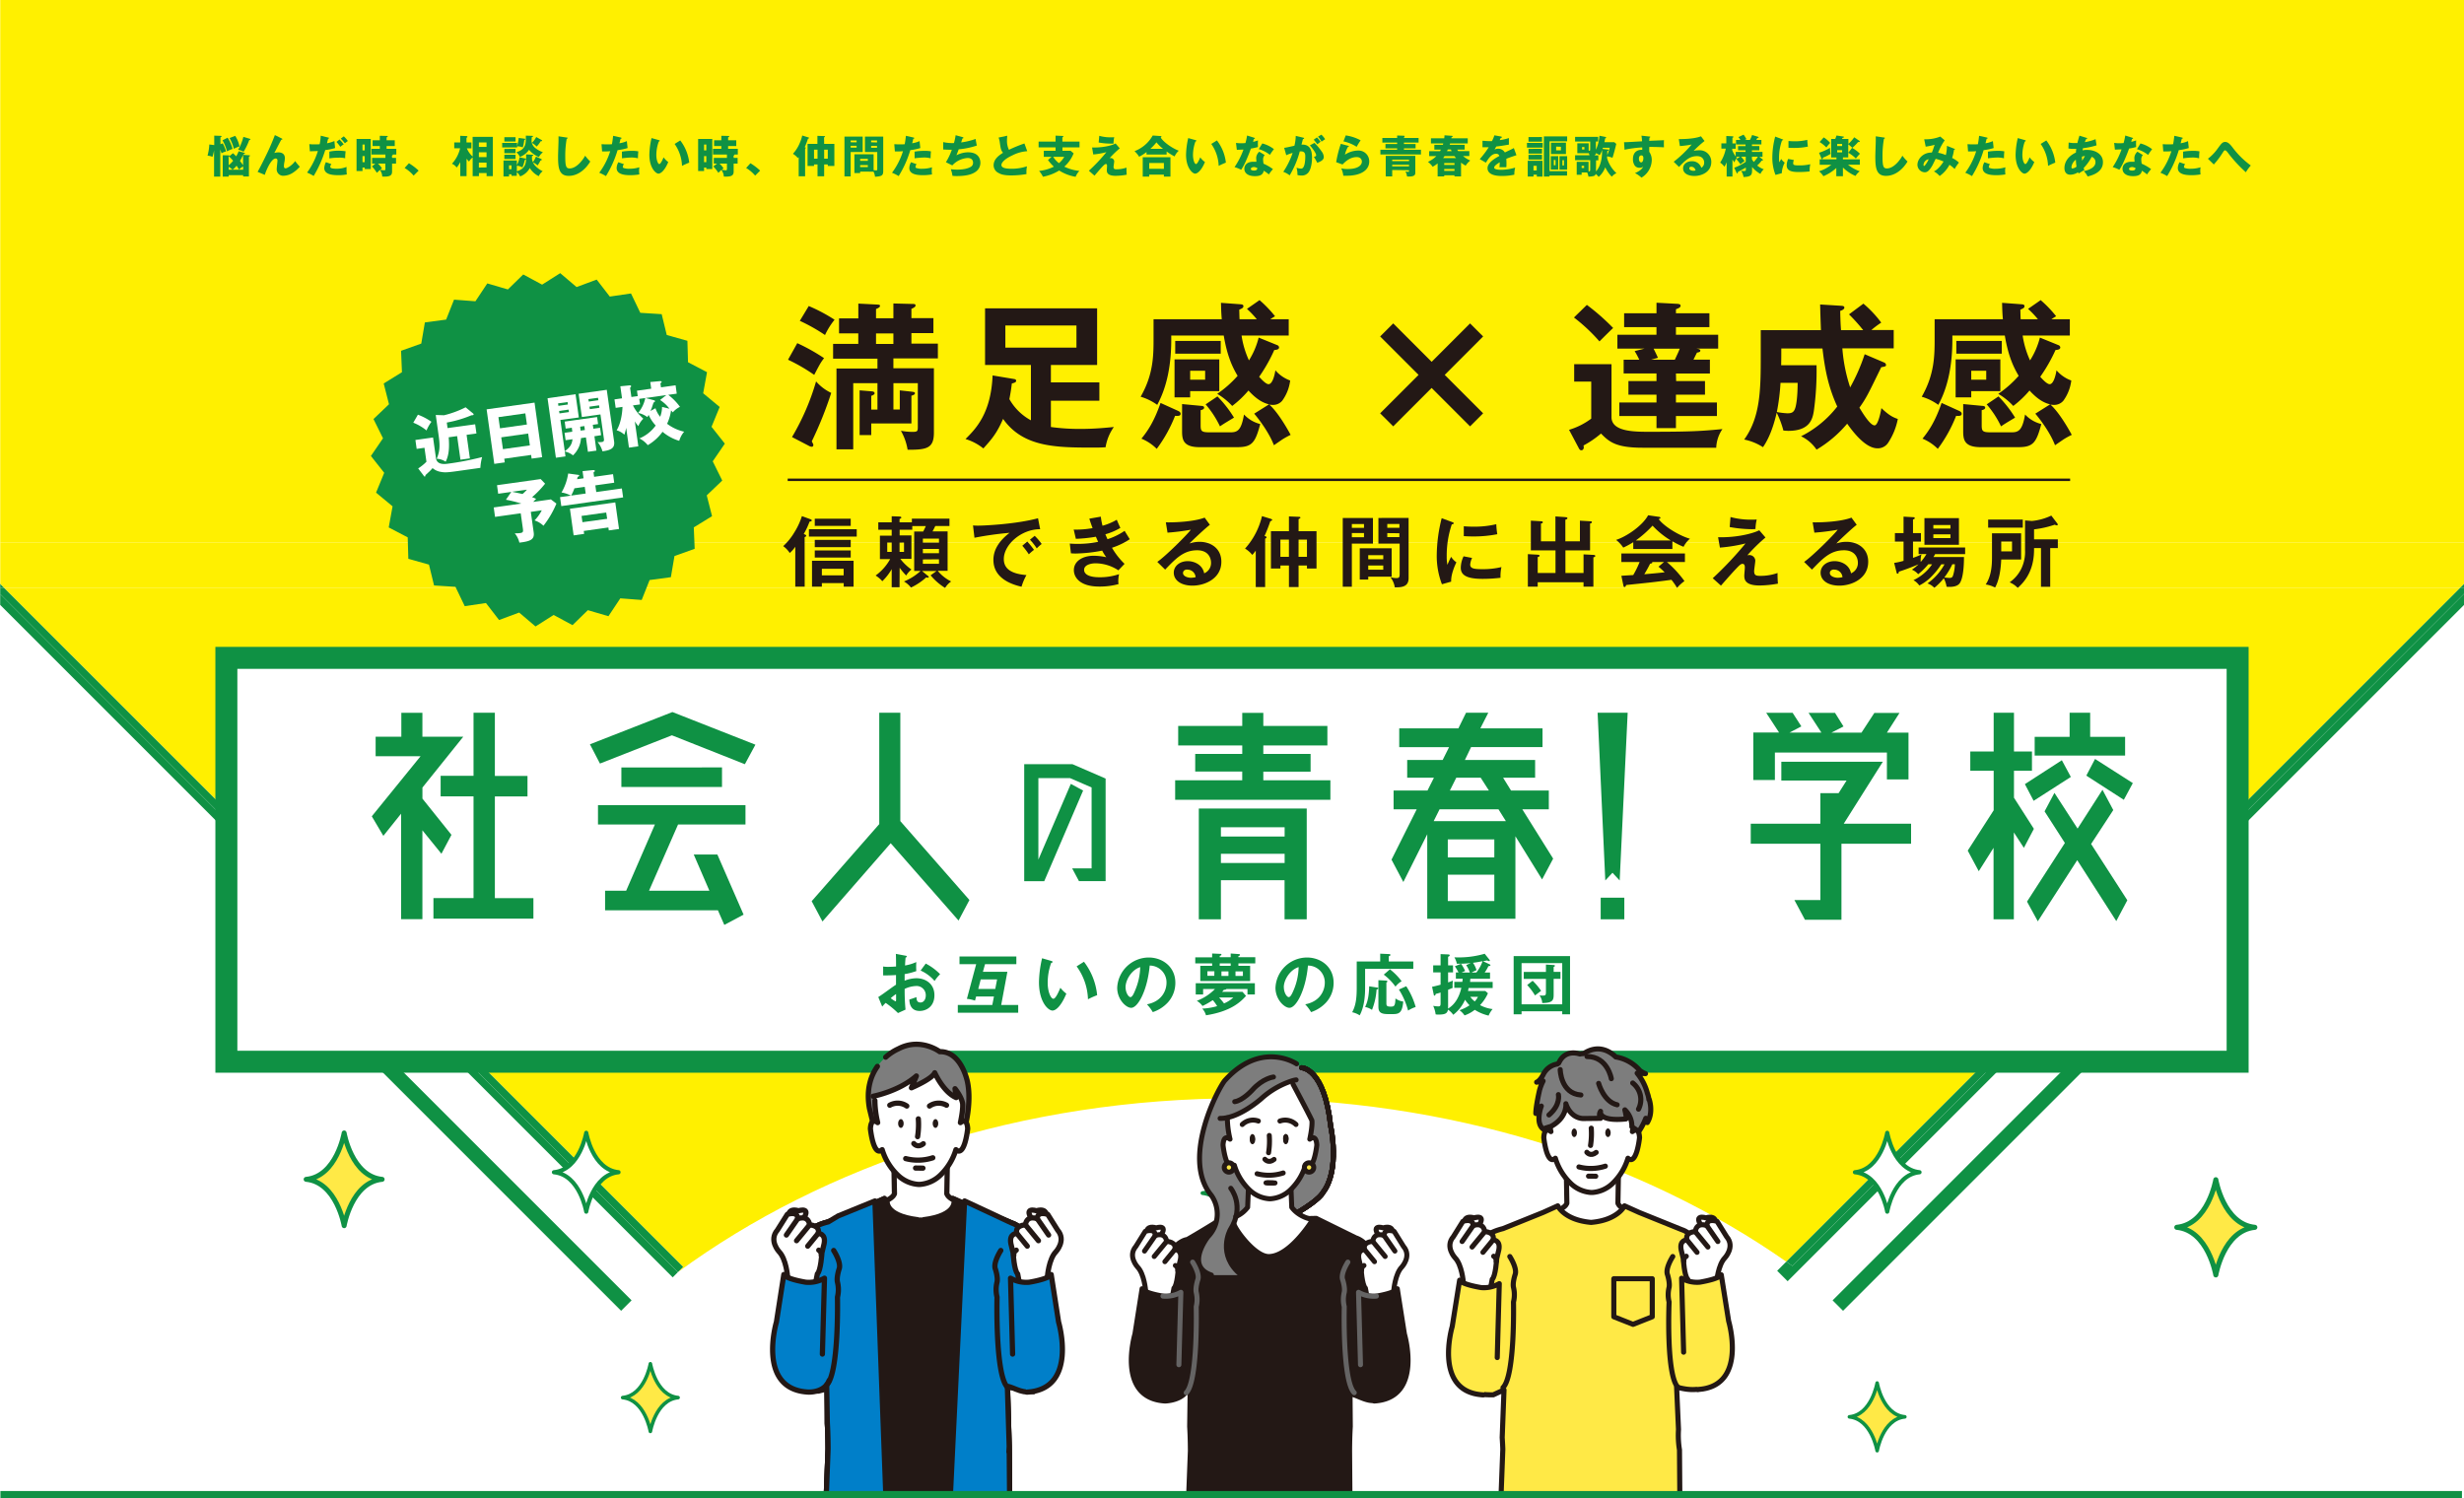 <svg id="レイヤー_1" data-name="レイヤー 1" xmlns="http://www.w3.org/2000/svg" xmlns:xlink="http://www.w3.org/1999/xlink" viewBox="0 0 1000 608.16"><defs><style>.cls-1,.cls-14,.cls-17,.cls-23,.cls-25,.cls-31,.cls-32,.cls-5{fill:none;}.cls-2,.cls-20,.cls-26,.cls-29{fill:#231815;}.cls-3{fill:#fff000;}.cls-4{fill:#0f9144;}.cls-16,.cls-17,.cls-18,.cls-19,.cls-20,.cls-22,.cls-23,.cls-24,.cls-27,.cls-28,.cls-29,.cls-30,.cls-31,.cls-5{stroke:#231815;}.cls-10,.cls-15,.cls-16,.cls-22,.cls-28,.cls-6,.cls-8,.cls-9{fill:#fff;}.cls-11,.cls-12,.cls-13,.cls-19,.cls-24,.cls-7{fill:#ffe946;}.cls-10,.cls-11,.cls-12,.cls-13,.cls-14,.cls-15,.cls-32,.cls-7,.cls-8,.cls-9{stroke:#0f9144;}.cls-10,.cls-11,.cls-12,.cls-13,.cls-16,.cls-17,.cls-18,.cls-19,.cls-20,.cls-22,.cls-23,.cls-24,.cls-25,.cls-26,.cls-27,.cls-28,.cls-29,.cls-30,.cls-31,.cls-7,.cls-8,.cls-9{stroke-linecap:round;stroke-linejoin:round;}.cls-7{stroke-width:2.05px;}.cls-11,.cls-8{stroke-width:1.46px;}.cls-9{stroke-width:1.09px;}.cls-10{stroke-width:1.7px;}.cls-12{stroke-width:2px;}.cls-13{stroke-width:1.55px;}.cls-14{stroke-width:6px;}.cls-15{stroke-width:8.92px;}.cls-16,.cls-17,.cls-18,.cls-19{stroke-width:2.07px;}.cls-18,.cls-21{fill:#7d7d7d;}.cls-20,.cls-22,.cls-23,.cls-24,.cls-25,.cls-26,.cls-27{stroke-width:2.03px;}.cls-25,.cls-26{stroke:#656464;}.cls-27{fill:url(#新規パターンスウォッチ_19);}.cls-28,.cls-29,.cls-30,.cls-31{stroke-width:2.12px;}.cls-30{fill:#007fc9;}.cls-32{stroke-width:3px;}</style><pattern id="新規パターンスウォッチ_19" data-name="新規パターンスウォッチ 19" width="5.75" height="5.75" patternTransform="translate(36.88 -9.99) scale(0.8)" patternUnits="userSpaceOnUse" viewBox="0 0 5.75 5.75"><rect class="cls-1" width="5.75" height="5.75"/><path class="cls-2" d="M.79,0A.79.79,0,0,1,0,.79.79.79,0,0,1-.79,0,.79.79,0,0,1,0-.79.79.79,0,0,1,.79,0Z"/><path class="cls-2" d="M6.54,0a.79.79,0,0,1-.79.79A.79.79,0,0,1,5,0a.8.8,0,0,1,.79-.79A.79.79,0,0,1,6.54,0Z"/><path class="cls-2" d="M.79,5.75A.79.79,0,0,1,0,6.54a.79.79,0,0,1-.79-.79A.79.79,0,0,1,0,5,.79.79,0,0,1,.79,5.75Z"/><path class="cls-2" d="M3.66,2.88a.79.79,0,1,1-.79-.79A.78.78,0,0,1,3.66,2.88Z"/><path class="cls-2" d="M6.54,5.75A.79.79,0,0,1,5,5.75a.79.79,0,0,1,1.58,0Z"/></pattern></defs><path class="cls-1" d="M721.23,515.78l3.69-3.7c-59-41.23-136.72-66.3-221.94-66.3-88.11,0-168.22,26.8-227.87,70.55h0L273,518.45.08,245.54v339.9H1000V245.51L725.47,520Z" transform="translate(0.02)"/><polygon class="cls-1" points="0.1 220.17 0.1 0 0 0 0 236.96 0.1 237.06 0.1 220.17"/><polygon class="cls-1" points="0.1 585.44 0.1 245.54 0 245.44 0 597.35 1000 597.35 1000 585.44 0.1 585.44"/><path class="cls-3" d="M275.11,516.33h0c59.65-43.75,139.76-70.55,227.87-70.55,85.22,0,163,25.07,221.94,66.3L998.47,238.54H1.56L277.23,514.21Z" transform="translate(0.02)"/><rect class="cls-3" x="0.1" width="999.9" height="220.17"/><polygon class="cls-3" points="0.1 237.06 1.58 238.54 998.49 238.54 1000 237.03 1000 220.17 0.1 220.17 0.1 237.06"/><path class="cls-4" d="M724.92,512.08l-3.69,3.7,4.24,4.24L1000,245.51V241L727.42,513.82Z" transform="translate(0.02)"/><path class="cls-4" d="M724.92,512.08l2.5,1.74L1000,241v-2.49h-1.51Z" transform="translate(0.02)"/><polygon class="cls-4" points="1000 238.54 1000 237.03 998.49 238.54 1000 238.54"/><polygon class="cls-4" points="275.13 516.33 0.1 241.13 0.1 245.54 273.01 518.45 275.13 516.33"/><polygon class="cls-4" points="0.1 241.13 0.1 238.54 0.1 237.06 0 236.96 0 245.44 0.1 245.54 0.1 241.13"/><polygon class="cls-4" points="277.25 514.21 1.58 238.54 0.1 238.54 0.1 241.13 275.13 516.33 277.25 514.21"/><polygon class="cls-4" points="0.1 237.06 0.1 238.54 1.58 238.54 0.1 237.06"/><path class="cls-2" d="M326.56,238.1h-3.82V221.91a13.14,13.14,0,0,1-2.25,2.54,10.69,10.69,0,0,0-2.65-2.79,24.28,24.28,0,0,0,4.47-5.5,28.41,28.41,0,0,0,3.12-6.68l3.53,1.28c.32.12.47.28.47.5s-.37.4-.9.47a30.45,30.45,0,0,1-2.35,5c.81.34,1,.46,1,.75s-.43.43-.65.53Zm21.12-20.31h-19.4v-3h19.4Zm-14.15,18.87v1.44h-4V227.6H346.4v10.5h-4v-1.44Zm11.71-23.21H330.65v-2.91h14.59Zm0,8.62H330.65v-2.94h14.59Zm0,4.22H330.65v-2.88h14.59Zm-2.87,7.22v-2.66h-8.84v2.66Z" transform="translate(0.02)"/><path class="cls-2" d="M365.06,238.35h-3.19V231a21.87,21.87,0,0,1-3.81,4.9,11.8,11.8,0,0,0-2.72-2.31,20.51,20.51,0,0,0,5.9-6.66h-4.15v-9.53h4.78V215h-5.44v-3h5.44v-2.47l3.19.12c.31,0,.71.1.71.41s-.28.41-.71.56V212h5v-1.5h15.25v3h-5.75c-.57,1.16-.63,1.28-1.13,2.19h6.13v16h-4A16.58,16.58,0,0,0,386,236a8.73,8.73,0,0,0-2.46,2.62,24.16,24.16,0,0,1-5.88-5.12l2.44-1.75h-5.94l2.44,2a.71.71,0,0,1,.31.47c0,.18-.16.25-.37.25a2.06,2.06,0,0,1-.66-.13,25,25,0,0,1-6.19,4.13,10,10,0,0,0-2.84-2.47,21.94,21.94,0,0,0,6.75-4.28H371v-16h3.66c.19-.35.75-1.47,1.06-2.19h-5.5V215h-5.12v2.31h4.78v9.53h-4.5a20.79,20.79,0,0,0,4.5,4.32,9.45,9.45,0,0,0-2.13,2.43,31.32,31.32,0,0,1-2.65-3.15ZM361.87,224V220.2h-1.81V224Zm3.19-3.75V224h1.81V220.2Zm16,0v-1.63h-6.54v1.63Zm-6.54,2.56v1.72h6.54v-1.72Zm0,4.25v1.78h6.54V227Z" transform="translate(0.02)"/><path class="cls-2" d="M422.12,214.79c-7.81,0-14.75,6.37-14.75,12.09,0,3.66,2.56,6,9.19,6.53a23.06,23.06,0,0,0-2,4.72c-4.75-1.06-11.41-3.78-11.41-10.87,0-4.19,2.38-7.78,6.56-11a134.18,134.18,0,0,0-14.25,2l-.59-5a19.23,19.23,0,0,0,2,.09c2.13,0,15.16-.53,24.38-3Zm-5.22,5c.44.5,2,2.31,2.72,3.38a23.59,23.59,0,0,0-2.1,1.81,28.27,28.27,0,0,0-2.65-3.47Zm3-2.31a21.63,21.63,0,0,1,2.84,3.31,17,17,0,0,0-2,1.78,24.6,24.6,0,0,0-2.75-3.53Z" transform="translate(0.02)"/><path class="cls-2" d="M446.74,209.7a26.56,26.56,0,0,0,.69,3.68,23.63,23.63,0,0,0,5.78-2.43c.69,1.62.88,2.06,1.47,3.31a25.36,25.36,0,0,1-6.09,2.59c.5,1.19.68,1.63.87,2a26.89,26.89,0,0,0,6.94-3.4c.31.56,1.81,2.93,2.09,3.4a29,29,0,0,1-7.22,3.47,30,30,0,0,0,5.1,6.53l-2.5,2.63a17.1,17.1,0,0,0-9.32-2.85c-1.4,0-4.59.47-4.59,2.66,0,1.56,1.59,3,6.19,3a24.14,24.14,0,0,0,8-1.25,13.84,13.84,0,0,0-.32,2.94,8.88,8.88,0,0,0,.1,1.09,29.38,29.38,0,0,1-7.81,1c-8,0-10.32-3.84-10.32-6.66,0-3.68,3.63-5.84,8-5.84a24.24,24.24,0,0,1,5.16.59,16.5,16.5,0,0,1-1.66-2.68,61.34,61.34,0,0,1-10.69,1.18c-.28,0-1.12,0-2-.09l-.46-3.94c.68.06,1.84.13,3.28.13a40.74,40.74,0,0,0,8.22-.85c-.16-.34-.79-1.78-.91-2.06a58,58,0,0,1-8.13.84l-.87-3.75a36.26,36.26,0,0,0,7.66-.59c-.69-1.84-1-2.78-1.32-3.84Z" transform="translate(0.02)"/><path class="cls-2" d="M491,213c-1.9,1.44-7.09,6.31-8.28,7.59a12.76,12.76,0,0,1,4.1-.68c4.62,0,8.84,2.71,8.84,8.09,0,6.81-6.63,9.69-11.72,9.69-4.81,0-7.59-2.28-7.59-5.25,0-2.69,2.43-4.69,5.68-4.69,2.38,0,5.94,1.25,6.66,4.94a4.5,4.5,0,0,0,2.78-4.35c0-1.81-1.06-5-5.62-5-5.47,0-8.63,3.29-13,7.85l-3.19-3.13c3.34-2.31,11.84-10.72,13.62-13.06a89.87,89.87,0,0,1-9.47,1.19l-.68-4.19c2.34.09,11-.09,15.75-1.91Zm-9.18,18.16c-1.16,0-1.72.68-1.72,1.4,0,1.25,1.72,1.94,3.25,1.94a7.84,7.84,0,0,0,1.87-.25A3.32,3.32,0,0,0,481.84,231.2Z" transform="translate(0.02)"/><path class="cls-2" d="M513.43,238.26h-3.81V223.48a17.41,17.41,0,0,1-1.41,1.75,11,11,0,0,0-2.94-2.57,29.74,29.74,0,0,0,6.88-13.18l3.65,1.12c.25.1.5.28.5.44s-.34.37-.78.53a64.06,64.06,0,0,1-2.34,6c.59.12.81.25.81.53s-.25.38-.56.53ZM527,215.6h7.28v15.16H530.4v-1.25H527v8.75h-3.91v-8.75h-3.46v1.25h-3.85V215.6h7.31v-6l3.94.16c.41,0,.72.09.72.31s-.22.35-.75.63ZM523.08,219h-3.46v7h3.46Zm3.91,7h3.41v-7H527Z" transform="translate(0.02)"/><path class="cls-2" d="M557.18,210.23v10.4h-8.56v17.5h-3.69v-27.9Zm-3.63,4v-1.53h-4.93v1.53Zm-4.93,2.12v1.69h4.93v-1.69Zm16.15,17.69h-9.5v1.19h-3.44V222.54h12.94Zm-3.4-7.06v-1.66h-6.1V227Zm-6.1,2.53v1.72h6.1v-1.72Zm16.38-19.31v24.4c0,2.38-1.07,3.78-4.88,3.78a5.32,5.32,0,0,1-.72,0,9,9,0,0,0-1.78-4.12,8.12,8.12,0,0,0,2.41.37c1,0,1.34-.22,1.34-1.62V220.63H559.4v-10.4Zm-3.72,4v-1.54H563v1.54ZM563,216.38V218h4.91v-1.57Z" transform="translate(0.02)"/><path class="cls-2" d="M589.24,211.85c.47.19.72.25.72.53s-.31.38-.78.44a39.77,39.77,0,0,0-2.06,13,17.15,17.15,0,0,0,.28,3.44c.09-.25,1-2.38,1.53-3.25a7.71,7.71,0,0,0,2.12,2.22c-.4.81-2.28,4.78-2.12,7.84l-3.75,1.06a32.06,32.06,0,0,1-2.1-12.12,63.11,63.11,0,0,1,2-14.69Zm8.19,14.6a7.3,7.3,0,0,0-.78,2.68c0,1.57,1.43,1.88,4.81,1.88a32.15,32.15,0,0,0,7.87-.85,17.56,17.56,0,0,0-.37,4.35,62.16,62.16,0,0,1-7.25.44c-6.25,0-8.88-1.41-8.88-4.5a11.09,11.09,0,0,1,1.13-4.66Zm-3.38-12.85c.88.06,2,.16,3.72.16a38.05,38.05,0,0,0,9.47-1,32,32,0,0,0,.41,4.06,49,49,0,0,1-9.82.91c-1.71,0-2.84-.07-3.78-.13Z" transform="translate(0.02)"/><path class="cls-2" d="M642.65,232.57V225l3.84.21c.47,0,.94.07.94.44s-.47.47-.78.56V238.1h-4v-1.78h-18.6v1.78h-4V224.91l3.94.22c.31,0,.84.07.84.41s-.37.44-.78.56v6.47h7.22v-9.19h-10V211.32l4.25.25c.16,0,.6,0,.6.41s-.38.43-.75.53v7.19h5.87V209.6l3.94.28c.44,0,.94.07.94.44s-.44.5-.85.63v8.75h5.91v-8.38l4.25.25c.19,0,.62,0,.62.38s-.43.46-.75.56v10.87h-10v9.19Z" transform="translate(0.02)"/><path class="cls-2" d="M678.71,222.82H662.83v-2.75a34.2,34.2,0,0,1-4.06,2.19,13.53,13.53,0,0,0-2.91-3.13c4.41-1.4,10.85-5.93,13-10l4.53.66a.47.47,0,0,1,.47.41c0,.28-.34.37-.72.46,1.82,2.66,8,6.66,12.69,8a10.39,10.39,0,0,0-2.59,3.28,34.83,34.83,0,0,1-4.53-2.25ZM658,233.7c1-.07,4.41-.29,4.81-.29a38.73,38.73,0,0,0,2.6-5.31H658v-3.47H683.8v3.47h-7.34a43.61,43.61,0,0,1,7.15,7.75,16.48,16.48,0,0,0-3,2.75,28.33,28.33,0,0,0-2.28-3.28c-1.91.28-6.37.84-8.37,1.06-1.57.19-8.57.91-10,1.07-.19.46-.35.81-.72.81-.19,0-.35-.19-.44-.72Zm20.06-14.35a33.73,33.73,0,0,1-7.4-6,44.37,44.37,0,0,1-6.79,6Zm-2.75,8.75h-4.84a.46.46,0,0,1,.09.22c0,.34-.65.44-.9.47-.47,1.06-1.75,3.31-2.35,4.28,3.94-.34,4.38-.37,8.25-.78a26.72,26.72,0,0,0-2.5-2.28Z" transform="translate(0.02)"/><path class="cls-2" d="M716.49,218.16a67.57,67.57,0,0,0-7.38,7.25,1.87,1.87,0,0,1,.75-.12,2.38,2.38,0,0,1,2.5,2.22c0,.69-.47,3.65-.47,4.28,0,1.72.75,1.94,2.5,1.94a20.9,20.9,0,0,0,7-1.16,40.18,40.18,0,0,0,.16,4.31,42.67,42.67,0,0,1-7.5.75c-6,0-6.16-2.62-6.16-4,0-.53.22-2.78.22-3.25s0-1.53-.94-1.53c-.68,0-1.28.59-2.62,2s-3.13,3.41-6.13,6.84l-3.34-3a142.59,142.59,0,0,0,13.31-14.12A63.51,63.51,0,0,1,698,222.26l-.75-4.22c7.28.22,13.9-1.41,16.72-2.81Zm-14.19-8.31a30.89,30.89,0,0,0,8.63,1.06c.9,0,1.34,0,2-.06a19.37,19.37,0,0,0-.5,3.88c-.34,0-.71.06-1.28.06a51.44,51.44,0,0,1-9.18-.88Z" transform="translate(0.02)"/><path class="cls-2" d="M753.52,213c-1.91,1.44-7.09,6.31-8.28,7.59a12.68,12.68,0,0,1,4.09-.68c4.63,0,8.85,2.71,8.85,8.09,0,6.81-6.63,9.69-11.72,9.69-4.82,0-7.6-2.28-7.6-5.25,0-2.69,2.44-4.69,5.69-4.69,2.38,0,5.94,1.25,6.66,4.94a4.5,4.5,0,0,0,2.78-4.35c0-1.81-1.06-5-5.63-5-5.47,0-8.62,3.29-13,7.85l-3.19-3.13c3.35-2.31,11.85-10.72,13.63-13.06a89.87,89.87,0,0,1-9.47,1.19l-.69-4.19c2.35.09,11-.09,15.75-1.91Zm-9.19,18.16c-1.15,0-1.72.68-1.72,1.4,0,1.25,1.72,1.94,3.25,1.94a7.94,7.94,0,0,0,1.88-.25A3.32,3.32,0,0,0,744.33,231.2Z" transform="translate(0.02)"/><path class="cls-2" d="M782.58,229a27.17,27.17,0,0,1-4.12,4.06,6.58,6.58,0,0,0-2.54-1.84,21.87,21.87,0,0,0,2.69-2.19c-3.94,1.69-7.47,2.84-8,3-.06.41-.09.81-.5.81s-.37-.4-.47-.71l-.93-3.66a27.56,27.56,0,0,0,3.81-.84v-7.82h-3.5v-3.43h3.5v-6.69l3.84.22c.38,0,.69,0,.69.37s-.16.38-.69.56v5.54h3.22v3.43h-3.22v6.6A22.82,22.82,0,0,0,779.8,225a9.31,9.31,0,0,0-.31,3.09,20.92,20.92,0,0,0,2.34-3.22h-3.19V222.2h18.88v2.71H785.33a11,11,0,0,1-.66,1.16h12.38c0,1.81-.06,8-1.63,10.5-.84,1.38-2.81,1.63-4.28,1.63-.4,0-.68,0-1.15-.07a11.21,11.21,0,0,0-1.13-3.43,24.62,24.62,0,0,1-3.84,3.87,7.19,7.19,0,0,0-2.78-1.78,22.91,22.91,0,0,0,6.9-7.75h-1.31a28,28,0,0,1-3.53,4.5,18.56,18.56,0,0,1-5.38,4.09,7.46,7.46,0,0,0-2.37-2.15,19.07,19.07,0,0,0,7.56-6.44ZM795,221.13H781V210.29H795Zm-3.44-6.59V213.1h-6.94v1.44Zm-6.94,2.34v1.53h6.94v-1.53ZM792.33,229a29.05,29.05,0,0,1-3.25,5.37,16.49,16.49,0,0,0,2.06.19c.85,0,1.25-.19,1.53-1.19a16.89,16.89,0,0,0,.69-4.37Z" transform="translate(0.02)"/><path class="cls-2" d="M820.24,216.45V227.1h-8.07c-.18,3.94-.78,8.31-2.5,11.38a11,11,0,0,0-3.81-1.25c2.5-3.66,2.56-8.57,2.56-11.16v-9.62Zm.68-5.57v3.28H806.86v-3.28Zm-8.75,8.91v4h4.38v-4Zm19.88,18.37H828.3V222.45h-2.81c0,2.93,0,10.43-6.63,16.15a10,10,0,0,0-3.28-2.25,14.62,14.62,0,0,0,4.69-5.44,15.73,15.73,0,0,0,1.56-7.75V211.23l2.78.22a23.25,23.25,0,0,0,7.88-2.19l2.47,3.25a.65.65,0,0,1,.15.37.34.34,0,0,1-.37.35,2.22,2.22,0,0,1-.85-.28,39.38,39.38,0,0,1-8.4,1.9v4.06h9.65v3.54h-3.09Z" transform="translate(0.02)"/><path class="cls-2" d="M323.55,139.28a78.51,78.51,0,0,1,10.87,6.08c-1.36,1.81-1.49,2-4,6.8A71.44,71.44,0,0,0,319.8,146Zm-2.14,38.11a97.14,97.14,0,0,0,9.77-22.58,18.88,18.88,0,0,0,6.15,4.66,152.7,152.7,0,0,1-7.89,19.66c.51,1,.64,1.23.64,1.49s-.19.71-.58.71a2.22,2.22,0,0,1-1-.25Zm6.8-53.18a68.18,68.18,0,0,1,10.48,5.56,29.53,29.53,0,0,0-3.88,6.21,71.4,71.4,0,0,0-10.23-5.76Zm36.94,42v-7.77l4.72.52c1,.13,1.43.19,1.43.65s-.46.71-1.43,1v11.26h-16.3v4.72h-4.72V158.43l4.72.39c.9.06,1.36.26,1.36.84,0,.32-.46.71-1.36,1v5.57h2.52V155.52h-9.83v26.85h-6.8v-32.8h16.63v-4h-18v-6h10.22v-4.27H340.5v-6.08h7.83v-6l7.63.39c.78.06,1.17.06,1.17.58s-1,1-1.62,1.23v3.75h7.05v-6l7.89.2c.59,0,1.1.06,1.1.58s-.45.84-1.68,1.42v3.75h8.93v6.08h-8.93v4.27h10.74v6H362.56v4H379v26.07c0,6.34-2.71,7.05-10.67,7a23,23,0,0,0-2.72-7.7,26.18,26.18,0,0,0,4.6.45c2.13,0,2.26-.26,2.26-2.07V155.52h-9.9V166.2Zm-9.64-30.87v4.27h7.05v-4.27Z" transform="translate(0.02)"/><path class="cls-2" d="M411.6,153.84c.32.06.78.19.78.71s-.46.78-1.75,1.1c-.2,1.75-.45,3.49-1,6.34a22.16,22.16,0,0,0,8.74,8.6V148.14H399.76v-23h45.48v23H426.48v7.06h19.67v7.44H426.48v10.67a85.14,85.14,0,0,0,11.9.78c6.09,0,10.74-.52,13.65-.78a19.58,19.58,0,0,0-3.36,8.22c-2.07.13-3.11.13-5.3.13-15,0-28.21-.2-36.3-11.65-2.59,6-4.72,8.35-8,12a21.34,21.34,0,0,0-7.25-3.82c4.08-4.07,10.35-10.28,11-25.81ZM408,132.1v9h28.85v-9Z" transform="translate(0.02)"/><path class="cls-2" d="M515,164.12c-1.68-.45-4.4-1.29-8.34-5.62a41,41,0,0,1-6.6,6.27,26.84,26.84,0,0,0-6.08-4.92,44,44,0,0,0,8.28-7.31c-2-3.36-4.21-7.82-5.63-16.36H475.32c.2,12-1.87,21.15-5.69,28.14a22.27,22.27,0,0,0-6.73-3.3c5.24-9.12,5.24-16.89,5.24-23.81v-7.63h27.69c-.26-2.91-.26-4.6-.32-6.67l8,.59c.51.06,1.1.12,1.1.77s-.52.91-1.69,1.42c.07,2.33.07,3,.13,3.89h7a38.23,38.23,0,0,0-4-4.21l5.11-3.56a48.36,48.36,0,0,1,6.28,6.54c-.84.52-1.17.71-1.94,1.23h7.5v6.6H503.86a37,37,0,0,0,3,10.09,31.5,31.5,0,0,0,3.94-9.25l7.64,3.1a1.1,1.1,0,0,1,.64.84c0,.65-.45,1-1.94,1.1A65.06,65.06,0,0,1,511,152.93c.58.65,2.65,3,3.81,3,1.56,0,2.46-3.49,2.78-5.63a14.32,14.32,0,0,0,6,4.14,17.53,17.53,0,0,1-3.24,8.22,4.84,4.84,0,0,1-3.81,1.68,8.12,8.12,0,0,1-1.43-.13c3.43,3,7.25,9.64,8.67,12.29a34.19,34.19,0,0,0-3.3,1.81l-3.49,2.4c-1.68-4.47-5.31-9.64-8-12.81Zm-36.87,2.66c.38.19,1,.51,1,1.16,0,.91-1,.91-2.26.84a57.17,57.17,0,0,1-7.44,13.4,19,19,0,0,0-6.21-4.14c2.39-2.92,5.11-6.8,7.76-14.5Zm16.69-20.9v12.87H483v2.53h-6.34v-15.4Zm.58-7.5v5.17H476.94v-5.17Zm-8.15,26.33c.84.06,1.42.13,1.42.77s-1,.91-1.42,1v6.15c0,2.39.39,2.84,3.69,2.84h8.41c2.84,0,4.4-.77,5.5-7.24a13.47,13.47,0,0,0,6.59,3.88c-2,7.44-3.23,9.38-9.25,9.38H486.84c-6.79,0-7.12-3.17-7.12-6.6V164ZM483,150.47v3.63h6.08v-3.63Zm11.07,10.42a47.77,47.77,0,0,1,6.72,8.61c-1.81,1.09-4.33,2.58-5.69,3.55a40.07,40.07,0,0,0-5.82-8.93Z" transform="translate(0.02)"/><path class="cls-2" d="M581,146.85l15.59-15.59,5.31,5.3-15.59,15.6,15.59,15.59-5.31,5.3L581,157.46l-15.59,15.59-5.31-5.3,15.6-15.59-15.6-15.6,5.31-5.3Z" transform="translate(0.02)"/><path class="cls-2" d="M654,147.82V169.3c0,5.95,9.38,5.95,15.26,5.95,16.57,0,21.16-.26,29.76-1.1a14.37,14.37,0,0,0-2.52,7.57H666.56c-10.87,0-13.58-2.46-16.82-5.76a39.21,39.21,0,0,1-7.12,4.86,2.14,2.14,0,0,1,.13.71c0,.77-.45,1.23-1,1.23s-.84-.46-1.1-1l-3.88-7.31a28.72,28.72,0,0,0,9-4.53V154.87h-6.92v-7.05Zm-10-24.07a90.1,90.1,0,0,1,10.67,9.38c-.9.78-3.75,3.63-5.56,5.44a69.89,69.89,0,0,0-10.35-9.7Zm36.23,30.93h11.71v5.5H680.15v3.17h16.63v5.5H680.15v4.91h-7.89v-4.91H657.18v-5.5h15.08v-3.17H660.87v-5.5h11.39v-3.11H658.93V146h6.34a32,32,0,0,0-1.88-3.5l4-1h-11v-5.63h15.86v-3.1H659.12v-5.63h13.14v-4.27l8.47.45c.78.07,1.3.2,1.3.78s-.52.9-1.88,1.42v1.62h13.58v5.63H680.15v3.1h17.14v5.63h-8.86c1.16.13,1.62.39,1.62.78,0,.64-.71.71-1.36.84-.26.45-1.23,2.46-1.42,2.85h6.66v5.62H680.15ZM679.7,146c1.23-2.66,1.42-3,2-4.47H671.09c1.36,2.72,1.49,3.11,1.75,3.69l-2.78.78Z" transform="translate(0.02)"/><path class="cls-2" d="M756.23,123.24a45.58,45.58,0,0,1,7.24,7.7,37.39,37.39,0,0,0-4,3h9.06v7.44H747.69a65.87,65.87,0,0,0,3.17,15.85,76.32,76.32,0,0,0,5.89-13.46l7.89,3.36a1.21,1.21,0,0,1,.78,1c0,.58-.46.65-1.95.91-5.17,10.61-6,12.42-8.86,16.43,1.29,2.13,4.34,7.18,6.15,7.18,1.55,0,2.65-6.28,2.78-7,3,2.85,4.59,3.69,6.66,4.4a26.74,26.74,0,0,1-4,9.77,5,5,0,0,1-4.27,2.14c-5.17,0-10.54-7.57-12.29-10a48.52,48.52,0,0,1-12.42,10.54,15.79,15.79,0,0,0-6.28-5.43A43,43,0,0,0,745.62,165c-3.56-7.77-5-14.82-6-23.55H722.91c0,2.07,0,4.07-.06,6.79h14.36a118.12,118.12,0,0,1-1.1,18.63c-.52,3.11-1.56,8-10.35,8-.52,0-1-.06-2-.12a37.45,37.45,0,0,0-2.72-7.25c-2,8.73-4.59,12.55-5.56,14a22,22,0,0,0-7.63-3.1c6.59-9.12,6.72-20.25,6.72-34V134H739c-.2-5.31-.26-7.38-.33-10.42l8.41.52c.71.06,1.42.06,1.42.77s-1.16,1.17-1.68,1.3c.07,4.14.2,6.21.33,7.83h9a70.24,70.24,0,0,0-5.76-6.41Zm-33.64,32.15a86.33,86.33,0,0,1-1.49,11.84,31.72,31.72,0,0,0,4.27.52c1.55,0,2.59-.26,3.17-2.07.45-1.23,1-4.72,1-10.29Z" transform="translate(0.02)"/><path class="cls-2" d="M832,164.12c-1.69-.45-4.4-1.29-8.35-5.62a41,41,0,0,1-6.6,6.27,26.63,26.63,0,0,0-6.08-4.92,43.67,43.67,0,0,0,8.28-7.31c-2-3.36-4.2-7.82-5.63-16.36H792.33c.19,12-1.88,21.15-5.7,28.14a22,22,0,0,0-6.73-3.3c5.24-9.12,5.24-16.89,5.24-23.81v-7.63h27.7c-.26-2.91-.26-4.6-.33-6.67l8,.59c.52.06,1.1.12,1.1.77s-.52.91-1.68,1.42c.06,2.33.06,3,.13,3.89h7a37.23,37.23,0,0,0-4-4.21l5.11-3.56a47.74,47.74,0,0,1,6.28,6.54c-.84.52-1.17.71-1.94,1.23h7.5v6.6H820.86a37.35,37.35,0,0,0,3,10.09,31.65,31.65,0,0,0,4-9.25l7.63,3.1a1.12,1.12,0,0,1,.65.84c0,.65-.46,1-1.94,1.1A65.78,65.78,0,0,1,828,152.93c.58.65,2.65,3,3.82,3,1.55,0,2.45-3.49,2.78-5.63a14.26,14.26,0,0,0,6,4.14,17.55,17.55,0,0,1-3.23,8.22,4.87,4.87,0,0,1-3.82,1.68,8,8,0,0,1-1.42-.13c3.42,3,7.24,9.64,8.67,12.29a32,32,0,0,0-3.3,1.81l-3.5,2.4c-1.68-4.47-5.3-9.64-8-12.81Zm-36.88,2.66c.39.19,1,.51,1,1.16,0,.91-1,.91-2.26.84a56.81,56.81,0,0,1-7.44,13.4,19,19,0,0,0-6.21-4.14c2.39-2.92,5.11-6.8,7.76-14.5Zm16.69-20.9v12.87H800v2.53h-6.34v-15.4Zm.58-7.5v5.17H793.94v-5.17Zm-8.15,26.33c.84.06,1.42.13,1.42.77s-1,.91-1.42,1v6.15c0,2.39.39,2.84,3.69,2.84h8.41c2.85,0,4.4-.77,5.5-7.24a13.5,13.5,0,0,0,6.6,3.88c-2,7.44-3.24,9.38-9.25,9.38H803.84c-6.79,0-7.11-3.17-7.11-6.6V164ZM800,150.47v3.63h6.08v-3.63Zm11.06,10.42a48.26,48.26,0,0,1,6.73,8.61c-1.81,1.09-4.34,2.58-5.7,3.55a40.07,40.07,0,0,0-5.82-8.93Z" transform="translate(0.02)"/><line class="cls-5" x1="319.68" y1="194.74" x2="840.15" y2="194.74"/><polygon class="cls-4" points="212.35 111.4 220.01 115.53 227.36 110.87 234 116.51 242.16 113.48 247.48 120.37 256.09 119.11 259.86 126.96 268.54 127.51 270.6 135.97 278.98 138.32 279.23 147.02 286.94 151.06 285.38 159.62 292.08 165.18 288.77 173.23 294.17 180.06 289.26 187.24 293.12 195.04 286.83 201.05 288.98 209.49 281.57 214.05 281.93 222.75 273.73 225.68 272.27 234.26 263.64 235.42 260.43 243.51 251.75 242.85 246.93 250.1 238.58 247.65 232.35 253.73 224.69 249.6 217.34 254.26 210.7 248.62 202.54 251.65 197.22 244.75 188.61 246.02 184.84 238.17 176.16 237.62 174.1 229.16 165.72 226.81 165.47 218.11 157.76 214.07 159.32 205.5 152.62 199.95 155.93 191.9 150.53 185.07 155.44 177.89 151.58 170.08 157.87 164.07 155.72 155.64 163.13 151.07 162.77 142.38 170.97 139.45 172.43 130.87 181.06 129.71 184.27 121.62 192.95 122.28 197.77 115.03 206.12 117.48 212.35 111.4"/><path class="cls-6" d="M169.59,168.31a24.57,24.57,0,0,1,5.49,2.88,16,16,0,0,0-2,3.52,20.23,20.23,0,0,0-5.37-3.15Zm6.14,9.26,1.18,8.36c.29,2.09,2.09,2.66,4.74,2.29a117,117,0,0,0,14-2.71,20.12,20.12,0,0,0-.71,4.38l-9.54,1.34c-4.1.58-5.07.55-6.44.3a6.69,6.69,0,0,1-3.42-1.54c-.24.28-.83.95-1.25,1.34l-1.67,1.53c0,.22.07.49-.22.53s-.3-.09-.43-.27l-2.27-3a19.39,19.39,0,0,0,3.35-2.71l-.8-5.67-3.17.45-.51-3.61Zm17.09-5.36.52,3.72-4,.56,1.34,9.55-3.83.54L185.5,177l-3.42.48c.3,3.86.18,7.17-1.23,9.91a7.3,7.3,0,0,0-3.63-1.2c1.2-2.88,1.4-5,.81-9.19l-1.2-8.57,3.36.11a40.53,40.53,0,0,0,8.76-3.23l3.06,2.53a.5.5,0,0,1,.19.34c0,.21-.18.3-.34.32a3.34,3.34,0,0,1-.55.05,47.22,47.22,0,0,1-10,2.95l.31,2.25Z" transform="translate(0.02)"/><path class="cls-6" d="M204.63,186.18l.21,1.49-4.26.6-3.11-22.13,19.45-2.73L220,185.54l-4.26.6-.21-1.5Zm9.2-13.88-.64-4.53-10.93,1.54.64,4.53Zm1.19,8.47-.68-4.81-10.93,1.54.68,4.8Z" transform="translate(0.02)"/><path class="cls-6" d="M241.22,177.06l.82,5.83-3.45.48-.82-5.83-2,.28a10.34,10.34,0,0,1-3.25,7,7.85,7.85,0,0,0-3.32-1.58l.27,2-3.88.54-3.39-24.14L233.56,160l1.33,9.44-7.48,1,1.78,12.72c1.75-1.33,2.91-2.54,3.13-4.89l-2.79.39-.42-3,3.14-.44c-.07-.49-.12-1.09-.2-1.61l-2.49.35-.4-2.85,13.15-1.84.4,2.84-2.14.3.23,1.6,2.71-.38.42,3Zm-10.91-13.88-3.85.54.14,1,3.85-.54Zm.43,3.07-3.85.54.14,1,3.85-.54Zm13.75,16.93a9.66,9.66,0,0,0-2-3.76,8.23,8.23,0,0,0,1.61,0c.51-.07,1.08-.15,1-1.1l-1.43-10.12-7.54,1.06-1.32-9.44,11.42-1.61,3,21.11C249.5,181.84,248,182.71,244.49,183.18Zm-7.36-10.25-1.69.24c0,.32.17,1.36.18,1.6l1.73-.24Zm5.55-11.48-3.91.54.14,1,3.91-.55Zm.43,3.06-3.91.55.15,1,3.9-.55Z" transform="translate(0.02)"/><path class="cls-6" d="M270.72,172a17.79,17.79,0,0,0,6.92,3.21,10.16,10.16,0,0,0-2,3.71,18.62,18.62,0,0,1-6.77-3.67,19.33,19.33,0,0,1-6,5.43,10,10,0,0,0-3.4-2.73,15.55,15.55,0,0,0,6.62-5.24,16.54,16.54,0,0,1-2.88-4.33,4.79,4.79,0,0,1-.51.9,9.38,9.38,0,0,0-3.75-1.68,13.51,13.51,0,0,0,2.91-6.05l-2.44.34.32,2.25-2.88.4a16.1,16.1,0,0,0,2.29,3.47c.23.3,1.61,1.63,1.9,1.95a8.46,8.46,0,0,0-2,3,14.89,14.89,0,0,1-1.43-1.93l1.42,10.12-3.8.53-1.13-8.05a20,20,0,0,1-.74,2.81,7.64,7.64,0,0,0-3.13-1.8c1.92-3.09,2.35-7.91,2.37-9.49l-2.76.39-.49-3.44,3.07-.43-.69-4.89,3.82-.37c.19,0,.5,0,.54.31s-.21.45-.4.67l.53,3.74,2.57-.36-.31-2.2,5.78-.81-.38-2.71,4-.36c.41,0,.6.13.62.27s-.14.38-.5.59l.23,1.66,5.92-.83.47,3.39-3.44.48a24,24,0,0,1,4.75,4.87,9.33,9.33,0,0,0-2.92,2.26,6.83,6.83,0,0,0-.69-.79A19.71,19.71,0,0,1,270.72,172ZM266,165.69a10.81,10.81,0,0,0,1.9,3.47,11.1,11.1,0,0,0,.77-4l3,.72a14.22,14.22,0,0,0-3.81-3.53l2.56-2L262,161.55l3.28.87c.22.05.48.12.52.37s-.17.41-.58.6c-.12.33-.6,1.8-.7,2.09-.19.47-.26.7-.56,1.33Z" transform="translate(0.02)"/><path class="cls-6" d="M223.55,202.69l2.25,1.7a38.61,38.61,0,0,1-5.26,9,9.35,9.35,0,0,0-3.62-2.17,16.14,16.14,0,0,0,2.93-4.1l-4.45.63,1.17,8.3c.43,3-1.42,3.66-5.8,4.19a9.28,9.28,0,0,0-1.89-3.8,11.85,11.85,0,0,0,2.23-.09c1.17-.17,1.25-.57,1.08-1.79l-.88-6.23-10.42,1.46-.53-3.83,11.2-1.57a50.09,50.09,0,0,0-6.25-1.56l2.18-3.18-5.32.75-.48-3.47,17.71-2.49,1.81,1.87a40.33,40.33,0,0,1-5.29,5.48,12.72,12.72,0,0,1,1.65.7c-.36.36-.66.62-1.18,1.22Zm-15.76-3.1c.51.12,2.73.56,4.25.92a16.8,16.8,0,0,0,1.8-1.77Z" transform="translate(0.02)"/><path class="cls-6" d="M236.81,194.13l-.4-2.9,4.3-.44c.17,0,.64,0,.68.29s-.29.51-.54.66l.25,1.79,7.68-1.08.48,3.47L241.59,197l.38,2.71,10.39-1.46.51,3.63-25.09,3.53-.51-3.63,4.36-.62a11,11,0,0,0-3.77-1.27,21.36,21.36,0,0,0,2.71-7.71l4.09.56c.14,0,.36.06.39.23,0,.32-.3.45-.64.61,0,.14-.19.77-.23.92Zm.08,21.37.16,1.19-4.26.6-1.51-10.79,18.41-2.59,1.52,10.79-4.15.58-.17-1.19Zm-3.79-17.31a16.44,16.44,0,0,1-1.33,2.95l5.91-.83-.38-2.71Zm13.3,12.38L246,208l-10,1.4.36,2.55Z" transform="translate(0.02)"/><path class="cls-7" d="M899.26,478.82s-3.09,18.09-15.84,19.32c12.75,1.23,15.84,19.32,15.84,19.32s3.09-18.09,15.83-19.32C902.35,496.91,899.26,478.82,899.26,478.82Z" transform="translate(0.02)"/><path class="cls-8" d="M500,456.91s-2.2,12.85-11.25,13.73c9,.87,11.25,13.72,11.25,13.72s2.2-12.85,11.25-13.72C502.18,469.76,500,456.91,500,456.91Z" transform="translate(0.02)"/><path class="cls-9" d="M500,439.66s-1.64,9.57-8.38,10.23c6.74.65,8.38,10.23,8.38,10.23s1.64-9.58,8.38-10.23C501.62,449.23,500,439.66,500,439.66Z" transform="translate(0.02)"/><path class="cls-10" d="M765.9,459.78s-2.56,15-13.1,16c10.54,1,13.1,16,13.1,16s2.56-15,13.1-16C768.46,474.74,765.9,459.78,765.9,459.78Z" transform="translate(0.02)"/><path class="cls-10" d="M237.9,459.78s-2.56,15-13.1,16c10.54,1,13.1,16,13.1,16s2.56-15,13.1-16C240.46,474.74,237.9,459.78,237.9,459.78Z" transform="translate(0.02)"/><path class="cls-11" d="M761.81,561.34s-2.2,12.85-11.26,13.72c9.06.88,11.26,13.73,11.26,13.73s2.19-12.85,11.24-13.73C764,574.19,761.81,561.34,761.81,561.34Z" transform="translate(0.02)"/><path class="cls-12" d="M139.65,459.83s-3,17.63-15.43,18.83c12.41,1.2,15.43,18.82,15.43,18.82s3-17.62,15.42-18.82C142.66,477.46,139.65,459.83,139.65,459.83Z" transform="translate(0.02)"/><path class="cls-13" d="M500,469.62s-2.34,13.7-12,14.63c9.65.94,12,14.63,12,14.63s2.34-13.69,12-14.63C502.32,483.32,500,469.62,500,469.62Z" transform="translate(0.02)"/><path class="cls-4" d="M90.37,58.17a16.5,16.5,0,0,1,1.37,3.31,5.35,5.35,0,0,0-1.85.76c-.27-.9-.4-1.24-.51-1.57v11H86.86V61a17.31,17.31,0,0,1-.65,2.65,7.65,7.65,0,0,0-2-.49,21,21,0,0,0,.72-4.52l2,.24V55.05l2.63.09c.25,0,.36.15.36.24s-.2.25-.47.34v2.81Zm2-2.29a16.48,16.48,0,0,1,2,4.56,13.48,13.48,0,0,0-2.25,1,19,19,0,0,0-1.83-4.5ZM99.09,62c.21.05.3.14.3.27s-.14.23-.59.27a2.37,2.37,0,0,1-.14.32l2.34.15c.29,0,.43,0,.43.2s-.2.27-.43.37v8.05H98.66V71.1H92.79v.57H90.37V63l2.42.06c.27,0,.39.11.32.3l1.4-1.18a12,12,0,0,1,1.32,1.27,12.47,12.47,0,0,0,1-2.07Zm-6.3,5.06a10.92,10.92,0,0,0,1.8-1.8,14.29,14.29,0,0,0-1.7-1.77l0-.05-.14.05Zm0,1.82h5.87V67.55A5.79,5.79,0,0,0,97,68.86c-.4-.68-.59-1-1-1.6a11.26,11.26,0,0,1-1.62,1.62,9.78,9.78,0,0,0-1.6-1.17Zm2.66-13.74a13.38,13.38,0,0,1,1.75,4.27,12.53,12.53,0,0,0-2.32,1,16.9,16.9,0,0,0-1.73-4.38Zm6,1.22c.11,0,.18.09.18.18s-.18.24-.52.35a24.39,24.39,0,0,1-2.27,4.69,10.68,10.68,0,0,0-2.21-.82,19,19,0,0,0,2.12-5.21Zm-2.82,6.52a21.32,21.32,0,0,1-1.26,2.43,18.75,18.75,0,0,1,1.26,1.77Z" transform="translate(0.02)"/><path class="cls-4" d="M114.3,56.19c.16.07.28.16.28.32s-.27.22-.43.18c-.66,1.17-1.51,2.81-2.46,4.7-.18.34-.26.45-.4.69a7.11,7.11,0,0,1,1.67-.24c1.12,0,2.63.43,2.63,2.31a8.12,8.12,0,0,1-.16,1.51,8.78,8.78,0,0,0-.22,1.76c0,.47.13.9.69.9s2.59-1.13,3.87-2.95a19.55,19.55,0,0,0,1.89,2.29,13.51,13.51,0,0,1-3.06,2.61,7.21,7.21,0,0,1-3.44,1.06,2.61,2.61,0,0,1-2.88-2.74c0-.54.31-2.91.31-3.4,0-.65-.36-.86-.74-.86-1.95,0-4.11,5.56-4.4,6.64l-2.93-1.22c1.15-1.93,3.76-7.33,4.32-8.52,1.14-2.45,1.86-4.23,2.7-6.41Z" transform="translate(0.02)"/><path class="cls-4" d="M133.2,55.83c.14,0,.3.07.3.23s-.25.25-.36.27c-.09.29-.39,1.57-.45,1.82a13,13,0,0,0,3-.92l.29,2.85a20.51,20.51,0,0,1-4,.82,46.84,46.84,0,0,1-4.7,10.52,18.45,18.45,0,0,0-2.68-1.37,29.24,29.24,0,0,0,4.39-8.75l-3.24.11-.24-2.92a15.68,15.68,0,0,0,2,.11c.68,0,1.51,0,2.2-.07a21,21,0,0,0,.44-3.46Zm1.29,10.78a2,2,0,0,0-.48,1c0,.58.52.87,2.61.87a10.41,10.41,0,0,0,4-.74c0,.34,0,.56,0,1.05a11.18,11.18,0,0,0,.13,2,16.44,16.44,0,0,1-3.26.31c-2.16,0-5.91-.11-5.91-2.92a6.15,6.15,0,0,1,.67-2.36Zm-.84-5.07a18.58,18.58,0,0,1,3.71-.38,21.56,21.56,0,0,1,2.89.23,21.91,21.91,0,0,0-.18,2.85A9.59,9.59,0,0,0,137.3,64a22,22,0,0,0-3.65.29Zm4.12-4.94a15.85,15.85,0,0,1,1.71,2,7,7,0,0,0-1.37,1,18.05,18.05,0,0,0-1.58-2Zm1.73-1.26a10.48,10.48,0,0,1,1.65,1.89,14.06,14.06,0,0,0-1.2.94,12.55,12.55,0,0,0-1.68-1.91Z" transform="translate(0.02)"/><path class="cls-4" d="M150.46,56.39V68.61H148V68h-.9v1.42h-2.42V56.39ZM148,61.05V58.67h-.9v2.38Zm-.9,2.3V65.8h.9V63.35Zm12,.74h1.61V66.4h-1.61v3.26c0,1.8-1.27,2.12-4,2a4.49,4.49,0,0,0-.95-2.67c-.22.18-1,1-1.23,1.14a14.91,14.91,0,0,0-2-2.58l1.39-1.13H151V64.09h5.4V62.71h-5.66V60.4h3.39V59.28h-2.94V56.94h2.94V55.11l3,.07a.19.19,0,0,1,.2.22c0,.14,0,.18-.45.34v1.2h3.31v2.34h-3.31V60.4h3.94v2.31h-1.42a.16.16,0,0,1,0,.12c0,.07,0,.16-.36.34Zm-2.73,2.31h-3A10,10,0,0,1,155,68.31l-.74.61c.15,0,1.34.21,1.68.21s.45-.19.45-.61Z" transform="translate(0.02)"/><path class="cls-4" d="M167.85,71.28a14.5,14.5,0,0,0-3.66-3.1l1.75-1.93a23.31,23.31,0,0,1,3.94,3Z" transform="translate(0.02)"/><path class="cls-4" d="M191.79,55.54H200V71.49h-2.54V70.23h-3.11v1.26h-2.54v-7.6a6,6,0,0,0-1.48,1.68,9.78,9.78,0,0,1-1-1.17v7.09h-2.55V65.77A9.92,9.92,0,0,1,185.3,68a4.31,4.31,0,0,0-1.9-1.53,14,14,0,0,0,3.31-6.29h-2.38V57.81h2.42V55.12l2.55.11c.22,0,.38.11.38.31s-.18.29-.38.36v1.91h2V60.2h-1.85a8.93,8.93,0,0,0,2.36,3.33Zm5.65,4.09V57.81h-3.11v1.82Zm0,4.12V61.82h-3.11v1.93Zm0,4.2V66h-3.11v2Z" transform="translate(0.02)"/><path class="cls-4" d="M212.92,56.31q.27,0,.27.18c0,.09-.16.22-.43.33a17.28,17.28,0,0,1-.62,3,6.14,6.14,0,0,0-2.3-.43v.46h-6.05V58h6.05V59.3a16.89,16.89,0,0,0,.65-3.31ZM209.7,71.37h-2.13v-.63h-1v.88h-2.25V65.15h5.42V67a9,9,0,0,0,1.09-3.15l2.31.49c.12,0,.32.1.32.25s-.36.34-.52.36a14.84,14.84,0,0,1-.94,3,5.69,5.69,0,0,0-2.26-.7v2.27c3.85-1.19,3.81-3.57,3.76-6.86l2.61.14c.09,0,.27,0,.27.22s-.13.19-.49.3c0,.47,0,.78,0,1.33a5.42,5.42,0,0,0,1.57,2.9,10.35,10.35,0,0,0,2.77,1.95,5.14,5.14,0,0,0-1.6,2A8.75,8.75,0,0,1,215,68.2a7.38,7.38,0,0,1-3.92,3.4,5.64,5.64,0,0,0-1.35-1.75Zm-.49-15.69v1.75h-4.54V55.68Zm0,4.76v1.74h-4.54V60.44Zm0,2.36v1.74h-4.54V62.8Zm-1.64,5.88V67.12h-1v1.56Zm8.36-13.54c.21,0,.36,0,.36.2s-.29.29-.51.34c0,.27-.07,1.5-.07,1.75a4.1,4.1,0,0,0,1.33,2.5,11.05,11.05,0,0,0,3.28,1.86,6.09,6.09,0,0,0-1.62,1.94,10.06,10.06,0,0,1-4-2.92A8,8,0,0,1,211,63.7a7,7,0,0,0-1.43-1.93c3.1-1,3.82-2.54,3.82-5.4,0-.52,0-.83,0-1.32Zm3.88,1.7a.28.28,0,0,1,.18.25c0,.09-.05.21-.25.21a1.51,1.51,0,0,1-.32,0,11.26,11.26,0,0,1-1.64,2.19A7.73,7.73,0,0,0,215.87,58a9.53,9.53,0,0,0,1.73-2.39Zm-.21,7.68c.18.09.27.17.27.31s-.29.31-.54.32a11,11,0,0,1-1.19,2,6.68,6.68,0,0,0-1.91-1.28,11.23,11.23,0,0,0,1.26-2.31Z" transform="translate(0.02)"/><path class="cls-4" d="M229.89,55.81c.27,0,.42,0,.42.25s-.13.22-.35.31a39.65,39.65,0,0,0-.57,7.15c0,4.08.39,4.84,1.78,4.84,3.08,0,5.8-4.16,6.28-5.17a18.36,18.36,0,0,0,2.09,2.36c-2,3.33-5.11,5.83-8.75,5.83-4,0-4.32-3.38-4.32-7.88,0-1,.18-5.6.18-6.52,0-.52,0-1.13,0-1.66Z" transform="translate(0.02)"/><path class="cls-4" d="M251.87,55.81c.16,0,.36.11.36.29s-.25.23-.4.23c-.07.29-.37,1.57-.45,1.82a11.83,11.83,0,0,0,3-.88l.31,2.82a23.26,23.26,0,0,1-4.07.85,43.35,43.35,0,0,1-4.72,10.53,18.34,18.34,0,0,0-2.72-1.36,29,29,0,0,0,4.45-8.74c-1.1.09-1.31.09-3.29.11l-.24-2.95c.54,0,1.17.07,2.09.07s1.35,0,2.14-.07c.26-1.35.38-2.52.49-3.41Zm1.35,10.84a1.73,1.73,0,0,0-.48,1.06.49.49,0,0,0,.32.47,6.5,6.5,0,0,0,2.41.31,13.06,13.06,0,0,0,4-.6,8.34,8.34,0,0,0-.12,1.41,12.07,12.07,0,0,0,.11,1.49,21.58,21.58,0,0,1-3.73.31c-2.36,0-5.49-.35-5.49-2.9a4.89,4.89,0,0,1,.7-2.36Zm-.84-5.1a23.23,23.23,0,0,1,4-.32,12.24,12.24,0,0,1,2.65.2c-.11,1.33-.12,1.62-.14,2.82a10.67,10.67,0,0,0-2.7-.32,33.42,33.42,0,0,0-3.78.32Z" transform="translate(0.02)"/><path class="cls-4" d="M267.37,56.87c.16.06.36.11.36.27s-.22.27-.38.29a16.07,16.07,0,0,0-1,5.42c0,2.2.69,3.73,1.21,3.73s1.26-1.59,1.74-2.72a8.28,8.28,0,0,0,1.89,1.91c-1.44,3.49-3.07,4.71-4,4.71s-3.67-2.14-3.67-7.7a32.62,32.62,0,0,1,.88-6.74Zm8.69.13a18,18,0,0,1,3.64,9c-1.06.42-2.34,1-2.93,1.34a16.48,16.48,0,0,0-3-8.92Z" transform="translate(0.02)"/><path class="cls-4" d="M289.06,56.39V68.61h-2.43V68h-.9v1.42h-2.42V56.39Zm-2.43,4.66V58.67h-.9v2.38Zm-.9,2.3V65.8h.9V63.35Zm12,.74h1.61V66.4h-1.61v3.26c0,1.8-1.27,2.12-4,2a4.49,4.49,0,0,0-1-2.67c-.22.18-1,1-1.23,1.14a14.91,14.91,0,0,0-2.05-2.58L291,66.4h-1.33V64.09H295V62.71h-5.66V60.4h3.39V59.28h-2.94V56.94h2.94V55.11l3,.07a.19.19,0,0,1,.2.22c0,.14-.05.18-.45.34v1.2h3.31v2.34h-3.31V60.4h3.94v2.31h-1.42a.16.16,0,0,1,.05.12c0,.07,0,.16-.36.34ZM295,66.4h-3a10,10,0,0,1,1.62,1.91l-.74.61c.15,0,1.34.21,1.68.21s.45-.19.45-.61Z" transform="translate(0.02)"/><path class="cls-4" d="M306.45,71.28a14.5,14.5,0,0,0-3.66-3.1l1.75-1.93a23.31,23.31,0,0,1,3.94,3Z" transform="translate(0.02)"/><path class="cls-4" d="M326.73,71.56h-2.61V63.77l-.34.38a7.86,7.86,0,0,0-2-1.73,14.56,14.56,0,0,0,2.7-4.2A15.33,15.33,0,0,0,325.56,55l2.5.77c.13,0,.26.11.26.25s-.28.25-.44.31a32.46,32.46,0,0,1-1.31,3.42c.25.07.41.12.41.29s-.09.19-.25.32Zm7.73-13.16h4.14v8.95h-2.67v-.59h-1.47v4.8h-2.69v-4.8h-1.42v.59h-2.63V58.4h4V55.14l2.69.09c.12,0,.39,0,.39.18s-.18.26-.39.35Zm-2.69,2.36h-1.42V64.4h1.42Zm2.69,3.64h1.47V60.76h-1.47Z" transform="translate(0.02)"/><path class="cls-4" d="M350.1,55.45v6.26h-4.88V71.6H342.7V55.45Zm-2.47,2.32V57h-2.41v.74Zm-2.41,1.41v.75h2.41v-.75Zm3.85,10.48v.57h-2.34V62.6h7.8v6.46a8.38,8.38,0,0,0,1,.09c.46,0,.48-.18.48-.63V61.71h-5V55.45h7.42v14c0,1.82-.63,2.12-3.33,2.29a6,6,0,0,0-.61-2.07Zm3.12-4.38v-.79h-3.12v.79ZM349.07,67v.81h3.12V67Zm6.84-9.18V57h-2.39v.74Zm-2.39,1.41v.75h2.39v-.75Z" transform="translate(0.02)"/><path class="cls-4" d="M370.67,55.81c.16,0,.36.11.36.29s-.25.23-.4.23c-.07.29-.37,1.57-.45,1.82a11.83,11.83,0,0,0,3-.88l.31,2.82a23.51,23.51,0,0,1-4.07.85,43.35,43.35,0,0,1-4.72,10.53A18.34,18.34,0,0,0,362,70.11a29,29,0,0,0,4.45-8.74c-1.1.09-1.31.09-3.29.11l-.24-2.95c.54,0,1.17.07,2.09.07s1.35,0,2.14-.07c.26-1.35.38-2.52.49-3.41ZM372,66.65a1.73,1.73,0,0,0-.48,1.06.49.49,0,0,0,.32.47,6.5,6.5,0,0,0,2.41.31,13.06,13.06,0,0,0,4-.6,8.34,8.34,0,0,0-.12,1.41c0,.64.07,1.13.1,1.49a21.39,21.39,0,0,1-3.72.31c-2.36,0-5.49-.35-5.49-2.9a4.89,4.89,0,0,1,.7-2.36Zm-.85-5.1a23.39,23.39,0,0,1,4-.32,12.24,12.24,0,0,1,2.65.2c-.11,1.33-.13,1.62-.14,2.82a10.67,10.67,0,0,0-2.7-.32,33.78,33.78,0,0,0-3.79.32Z" transform="translate(0.02)"/><path class="cls-4" d="M390.63,55.65c.15,0,.34.11.34.29s-.09.23-.39.25c-.4,1.22-.43,1.35-.52,1.62a28.24,28.24,0,0,0,5.87-1.42c.09.59.32,2,.5,2.68a31.29,31.29,0,0,1-7.36,1.53c-.44,1.19-.58,1.55-.94,2.43a10.65,10.65,0,0,1,4.68-1.22c4.81,0,5.06,3.38,5.06,4.28a4.44,4.44,0,0,1-1.93,3.64c-.95.65-2.75,1.73-7.74,1.73-.75,0-1.28-.06-1.67-.09a12.61,12.61,0,0,0-.67-2.69,24.44,24.44,0,0,0,2.68.17c.42,0,3.5,0,5.35-1.1a1.82,1.82,0,0,0,1-1.7c0-1-.54-1.92-2.19-1.92a9.23,9.23,0,0,0-6.23,3l-2.6-1.29a25.49,25.49,0,0,0,2.4-5.06c-1.57,0-2.81-.06-3.49-.11l0-3a16.56,16.56,0,0,0,4.36.39,24.16,24.16,0,0,0,.68-3.18Z" transform="translate(0.02)"/><path class="cls-4" d="M416.88,61.37a15.36,15.36,0,0,0-6.05,1.7c-3.17,1.44-4.43,3-4.43,3.87,0,1.29,1.93,1.55,4.21,1.55a19.25,19.25,0,0,0,6.16-1,12.5,12.5,0,0,0-.2,3.17,37.5,37.5,0,0,1-6.08.54c-3.14,0-4.36-.47-5.26-1a3.46,3.46,0,0,1-2-3.09c0-2.45,2.05-4,3.83-5.1-.9-1-1-2-1.33-4.25a7.41,7.41,0,0,0-.49-1.92l3.53-.76c-.07.92-.11,1.31-.11,1.89a8.29,8.29,0,0,0,.8,3.83,56,56,0,0,1,6.28-2.57Z" transform="translate(0.02)"/><path class="cls-4" d="M438.1,57.47v2.34h-6.93v1.38h3.28l1.26,1.05a14.28,14.28,0,0,1-3.79,5.4,18.22,18.22,0,0,0,6.13,1.73,6.8,6.8,0,0,0-1.53,2.39,18.06,18.06,0,0,1-6.68-2.55,19.42,19.42,0,0,1-6.59,2.53,10.06,10.06,0,0,0-1.57-2.37,17.12,17.12,0,0,0,6-1.73,18.37,18.37,0,0,1-2.39-2.7l1.46-1.28h-3.16V61.19h4.78V59.81h-6.88V57.47h6.88V55.05l2.89.13a.26.26,0,0,1,.27.25c0,.15-.14.22-.39.34v1.7Zm-10.69,6.19a9.75,9.75,0,0,0,2.34,2.56,9,9,0,0,0,2.14-2.56Z" transform="translate(0.02)"/><path class="cls-4" d="M454.43,60.22a37,37,0,0,0-4.14,4,1,1,0,0,1,.41-.07,1.41,1.41,0,0,1,1.48,1.29c0,.36-.27,2-.27,2.27,0,.9.45,1,1.17,1a12.35,12.35,0,0,0,4.08-.68,27.79,27.79,0,0,0,.09,2.88,26.44,26.44,0,0,1-4.48.45c-3.22,0-3.6-1.26-3.6-2.24,0-.28.09-1.51.09-1.76s0-.79-.45-.79c-.61,0-1.71,1.31-4.63,4.73l-2.29-2A68,68,0,0,0,449,61.75a29.19,29.19,0,0,1-5.33.94l-.48-2.83c.59,0,.88,0,1.26,0,3,0,6.66-.72,8.28-1.64Zm-8.32-5.1a16.55,16.55,0,0,0,4.81.62,9.25,9.25,0,0,0,1.27-.06,12.33,12.33,0,0,0-.3,2.61c-.22,0-.47,0-.83,0a28,28,0,0,1-5.19-.45Z" transform="translate(0.02)"/><path class="cls-4" d="M473.45,62.71h-8.16v-1a18.34,18.34,0,0,1-3,1.91,10.79,10.79,0,0,0-1.87-2.27A14.23,14.23,0,0,0,467.8,55l3.24.23c.09,0,.29,0,.29.22s-.08.18-.29.34c1,1.82,4.75,4.43,7.34,5.38a6.7,6.7,0,0,0-1.69,2.32,23.23,23.23,0,0,1-3.24-2Zm-7.06,8.17v.79h-2.64V63.82H475v7.85h-2.66v-.79Zm5.95-2.36V66.16h-5.95v2.36ZM472,60.4a16,16,0,0,1-2.68-2.63,21.63,21.63,0,0,1-2.47,2.63Z" transform="translate(0.02)"/><path class="cls-4" d="M485.17,56.87c.16.06.36.11.36.27s-.22.27-.38.29a16.07,16.07,0,0,0-1,5.42c0,2.2.69,3.73,1.21,3.73s1.26-1.59,1.74-2.72A8.28,8.28,0,0,0,489,65.77c-1.44,3.49-3.07,4.71-4,4.71s-3.67-2.14-3.67-7.7a32.62,32.62,0,0,1,.88-6.74Zm8.69.13a18,18,0,0,1,3.64,9c-1.06.42-2.34,1-2.93,1.34a16.48,16.48,0,0,0-3-8.92Z" transform="translate(0.02)"/><path class="cls-4" d="M501.6,58a13.21,13.21,0,0,0,2,.14c.52,0,1.06,0,1.84-.09A26.4,26.4,0,0,0,506.1,55l2.83.89c.25.07.34.14.34.28s-.29.22-.38.22-.29.95-.36,1.19a16.31,16.31,0,0,0,2-.6,18.53,18.53,0,0,0,0,2.69,24.07,24.07,0,0,1-2.88.63c-.25.74-.86,2.39-1.84,4.61a24.26,24.26,0,0,1-2.1,4,14.36,14.36,0,0,0-2.7-1.08,32.32,32.32,0,0,0,3.63-7.12c-.41,0-2.14.09-2.7.09Zm11.65,4.92a2.66,2.66,0,0,0-.65,1.76,13.36,13.36,0,0,0,.18,1.76,19.2,19.2,0,0,1,3.82,2.2,18.94,18.94,0,0,0-1.66,2.16,15.68,15.68,0,0,0-2.07-1.51c-.34,1.69-1.53,2.2-3.6,2.2-2.86,0-4.28-1.28-4.28-3,0-.35.07-2.85,3.7-2.85.51,0,.87,0,1.19,0,0-.12-.09-1.42-.09-1.56a3.57,3.57,0,0,1,1.26-2.51Zm-4.47,4.89c-.5,0-1.15.26-1.15.74s.52.67,1.28.67c1.22,0,1.3-.6,1.35-1A3.58,3.58,0,0,0,508.78,67.78Zm3.5-9.59A13.15,13.15,0,0,1,517,60.53a25.06,25.06,0,0,0-1.64,2.32,12.86,12.86,0,0,0-4.52-2.32Z" transform="translate(0.02)"/><path class="cls-4" d="M528.82,55.86c.32.08.43.11.43.31s-.23.23-.47.25c-.09.36-.5,1.87-.59,2.27,3.19-.13,4.27,1.85,4.27,5.35,0,.29,0,4.14-1.5,6a3.35,3.35,0,0,1-2.9,1.19,4.63,4.63,0,0,1-1.53-.22,8.42,8.42,0,0,0-.38-2.93,7.4,7.4,0,0,0,1.89.36c1.48,0,1.68-3.24,1.68-5,0-.72-.06-2-1.69-2a4.9,4.9,0,0,0-.54,0,37.47,37.47,0,0,1-4.11,9.74,8.74,8.74,0,0,0-2.59-1.44,32.48,32.48,0,0,0,3.8-7.67A14.16,14.16,0,0,0,522,63l-.85-3c.72-.08,1.52-.26,4.16-.85a18.25,18.25,0,0,0,.54-4ZM533.45,58a22.55,22.55,0,0,1,2.91,3.48,4,4,0,0,1,.87,2.25c0,1.35-1.57,1.92-2.65,2.34a20.5,20.5,0,0,0-1.37-2.4c.69-.21.92-.28.92-.68,0-.86-1.76-3.13-2.54-4Zm1-2.23a11.4,11.4,0,0,1,1.48,1.78c-.41.29-.5.36-1.31,1-.18-.24-1.08-1.43-1.48-1.84Zm1.8-1.12a10.19,10.19,0,0,1,1.52,1.84l-1.46,1a8,8,0,0,0-1.44-2Z" transform="translate(0.02)"/><path class="cls-4" d="M547.14,59.18c.13,0,.27.07.27.23s-.21.23-.41.25a12.26,12.26,0,0,0-1.19,3.12,10,10,0,0,1,5.26-1.68,4.37,4.37,0,0,1,4.61,4.43c0,3.44-3.24,5.8-9.2,5.8-.53,0-1,0-1.32,0a10.28,10.28,0,0,0-.84-3,10.29,10.29,0,0,0,2.66.27c4.09,0,5.71-1.53,5.71-3,0-.53-.25-1.84-2.11-1.84-2.57,0-4.45,1.66-5.74,3l-2.58-.93a44.24,44.24,0,0,1,1.89-7.46Zm-1-4.22a18.12,18.12,0,0,1,6.05,2,24.4,24.4,0,0,0-1.62,2.63,16.12,16.12,0,0,0-5.36-2.21Z" transform="translate(0.02)"/><path class="cls-4" d="M575.71,56v1.87h-5.94v.58h4.72V60.2h-4.72v.58h6.9v1.91H560.21V60.78H567V60.2h-4.74V58.46H567v-.58h-6V56h6V55l2.75.09c.15,0,.29.07.29.23a.77.77,0,0,1-.23.35V56ZM565,69v2.61h-2.63V63.26h12v6.81c0,.59,0,1.58-2.48,1.58a5.71,5.71,0,0,1-.89-.05,4.72,4.72,0,0,0-.65-2,7.94,7.94,0,0,0,1.18.14c.28,0,.3-.12.28-.65Zm6.82-3.62v-.59H565v.59Zm0,2.13v-.63H565v.63Z" transform="translate(0.02)"/><path class="cls-4" d="M596.3,61.34v2h-2.55a12.17,12.17,0,0,0,2.93,1.82,7.87,7.87,0,0,0-1.87,2.09A14.52,14.52,0,0,1,592.94,66v5.6h-2.67v-.45h-4.16v.45h-2.68V66.32a13.61,13.61,0,0,1-2,1.37,8.72,8.72,0,0,0-1.93-2,11,11,0,0,0,3.41-2.34H580v-2h4.42c.16-.27.23-.44.32-.62H582.1V58.78h3.45a4.1,4.1,0,0,0,.17-.56h-5v-2.1h5.4c.05-.47.09-.83.11-1.21l2.93.21c.09,0,.36,0,.36.24s-.27.27-.45.31c0,.16-.05.34-.07.45h6.66v2.1h-7.17a5.48,5.48,0,0,1-.16.56h6.07v1.94h-3a5.65,5.65,0,0,0,.38.62Zm-5.38,2.81a8.84,8.84,0,0,1-.68-.78h-4a9.07,9.07,0,0,1-.57.78Zm-.65,2.79v-.76h-4.16v.76Zm-4.16,1.65v.78h4.16v-.78Zm3-7.22a5.8,5.8,0,0,1-.29-.7h-1.27c-.08.2-.15.36-.31.7Z" transform="translate(0.02)"/><path class="cls-4" d="M609.13,55.4c.11,0,.36.07.36.32s-.32.27-.45.27l-.41.88a19.22,19.22,0,0,0,3.73-.84v2.66c-2.69.47-3,.52-5.13.77l-.71,1.25a3.44,3.44,0,0,1,1.57-.36,3.17,3.17,0,0,1,2.63,1.53c2.66-1.28,3-1.41,3.64-1.79L615.42,63c-2,.63-3,1-4.11,1.45,0,.53.06,1.08.06,1.62,0,.81,0,1.32-.06,1.8-.57,0-1.22,0-1.8,0a9.59,9.59,0,0,0-1,0,14.68,14.68,0,0,0,.12-2c-1.11.69-2.25,1.44-2.25,2.18s1.84.87,2.76.87a20.18,20.18,0,0,0,5.76-.89,11.42,11.42,0,0,0-.34,2.87,22.85,22.85,0,0,1-5,.52c-1.2,0-5.88,0-5.88-3.19,0-2.12,2.86-3.91,4.82-4.93a1.31,1.31,0,0,0-1.35-.9c-1.87,0-3.13,2-4.12,3.62l-2.5-1.43a38.36,38.36,0,0,0,3.65-4.84c-1,0-1.76,0-2.54,0l0-2.61c.56,0,1.6.14,2.83.14.52,0,.74,0,1,0a13.49,13.49,0,0,0,1-2.36Z" transform="translate(0.02)"/><path class="cls-4" d="M626.07,58v1.91h-6.39V58Zm-3.73,12.9v.75H620V65.24H626v6.43h-2.31v-.75Zm3.46-15.29v1.89h-5.49V55.63Zm0,4.79v1.94h-5.49V60.42Zm0,2.43v1.91h-5.49V62.85Zm-2.16,6.34V67.31h-1.3v1.88Zm12.32.29v1.78h-7.15v.41h-2.25V55.36H636v2h-7.15V69.48Zm-3.59-6.09v5.46h-3V63.39Zm3.14-5.47v4.62h-6.07V57.92Zm-4.92,7v2.16h.69V65Zm.94-5.4V61h1.94V59.57ZM636,63.39v5.46H632.9V63.39ZM634.07,65v2.16h.64V65Z" transform="translate(0.02)"/><path class="cls-4" d="M641.88,70v.92h-2V65.68h4.81v3.87c.58,0,.67-.13.67-.85V65h-6.14v-2h5.85a5.63,5.63,0,0,0-.34-.89v.08h-4.61V58.17h4.61v3c.63.07.63-.11.63-.81V57.43h-6.14V55.54h9.36v1.89h-.92v3.35a15.94,15.94,0,0,0,1.44-5.69l2.45.49a.29.29,0,0,1,.27.27c0,.19-.2.27-.41.32-.08.49-.15.9-.29,1.53h4l.82.7c-.47,1.93-.91,3.68-1.54,5.64a11.1,11.1,0,0,0-2.19-.6c0,.13,0,.65,0,.76A13.19,13.19,0,0,0,656,70.27a5.63,5.63,0,0,0-1.89,1.44,13.69,13.69,0,0,1-2.66-3.82,9.16,9.16,0,0,1-2.68,3.91,5,5,0,0,0-1.19-1.19,1.1,1.1,0,0,1-.85.83,7.68,7.68,0,0,1-2.09.23,6.49,6.49,0,0,0-.52-1.67Zm0-2.69v.87h1v-.87Zm.17-7.63v1H643v-1Zm5.64,9.9c2.49-2.68,2.49-7.07,2.49-8.71a7.88,7.88,0,0,1-1,2.14,7.47,7.47,0,0,0-1.46-.84,1.48,1.48,0,0,1-.63.9h1.57v2h-.92Zm4.77-8.89c.22,0,.36,0,.36.23s-.3.35-.54.4c0,.52,0,.92,0,1.66a30.82,30.82,0,0,0,1-3H650.5c0,.07-.13.4-.16.47Z" transform="translate(0.02)"/><path class="cls-4" d="M669.29,55.4c.29,0,.45.05.45.19s-.21.27-.36.31c0,.32,0,.54-.09,1.26,5.08-.22,5.64-.23,6-.27a28.52,28.52,0,0,0,0,2.9c-3.26-.16-4.63-.16-5.95-.15a16.92,16.92,0,0,0,0,2,5.89,5.89,0,0,1,1,3.46,8.51,8.51,0,0,1-4.18,7,11.74,11.74,0,0,0-2.63-1.85c.54-.22,2.67-1.12,3.31-2.6a2,2,0,0,1-1.42.44,2.38,2.38,0,0,1-1.94-.82,4.48,4.48,0,0,1-.78-2.66c0-4,3.39-3.84,3.77-3.78,0-.58,0-.74,0-1a47.45,47.45,0,0,0-7.18.94l-.2-3.05c.42,0,1.1,0,7.31-.37a17.08,17.08,0,0,0-.25-2.29Zm-4.16,9c0,1.19.6,1.51.92,1.51.56,0,.88-.83.88-1.73,0-.41-.09-1.11-.81-1.11S665.13,63.66,665.13,64.4Z" transform="translate(0.02)"/><path class="cls-4" d="M691.76,57.23a43.6,43.6,0,0,0-4.42,4A9.35,9.35,0,0,1,689.5,61a4.67,4.67,0,0,1,5,4.73c0,4-3.76,5.69-6.87,5.69-2.33,0-4.58-.92-4.58-3.09,0-1.79,1.66-2.89,3.53-2.89a3.85,3.85,0,0,1,3.87,2.65A2.37,2.37,0,0,0,691.61,66c0-.44-.14-2.63-2.93-2.63-3,0-4.77,1.78-7.28,4.39l-2.16-2.11a47.49,47.49,0,0,0,7.29-7,35.92,35.92,0,0,1-4.78.63l-.44-2.83c.7,0,5.91.08,9-1.13Zm-5.42,10.44c-.62,0-.76.35-.76.65,0,.69,1,1,1.62,1a2.79,2.79,0,0,0,.9-.15A1.77,1.77,0,0,0,686.34,67.67Z" transform="translate(0.02)"/><path class="cls-4" d="M703.81,68.07a18.93,18.93,0,0,0,4.67-2.41V63.59H706.6a14.42,14.42,0,0,1,1.39,1.8,12.05,12.05,0,0,0-1.66,1.28,23.32,23.32,0,0,0-1.63-2.06l1.4-1h-1.53A3.66,3.66,0,0,0,705,64a4.09,4.09,0,0,0-1.1,1.93,12.92,12.92,0,0,1-.81-1.16v6.88h-2.36V65.84a10.91,10.91,0,0,1-.9,1.83A6.68,6.68,0,0,0,698.09,66a16,16,0,0,0,2.3-5.68h-1.8V58.19h2v-3l2.49.13c.2,0,.41.07.41.27s-.25.27-.41.3v2.31h1.31v2.17H703v.58a9.85,9.85,0,0,0,1.4,2.52V61.64h4V61h-3.05v-1.7h3.05v-.66h-3.87V56.8h1.76a6.32,6.32,0,0,0-.79-1.15l2.1-1a14.41,14.41,0,0,1,1.17,1.83l-.59.31h2a12.5,12.5,0,0,0,.88-2l2.31.69c.21.07.36.14.36.27s-.24.25-.54.25c-.13.23-.15.29-.43.79h2.08v1.82H711v.66h3V61h-3v.66h4.28v2H714l1.28,1a.36.36,0,0,1,.18.27c0,.27-.31.24-.51.24a10.33,10.33,0,0,1-1.83,2,9,9,0,0,0,2.7,1.55,4.85,4.85,0,0,0-1.37,1.87,12,12,0,0,1-3.4-2.81v1.41c0,2-.63,2.55-3.46,2.66a6.28,6.28,0,0,0-1-2.52,6.78,6.78,0,0,0,1.13.09c.78,0,.8-.2.8-.65V68c-.36.21-1.55.93-3.24,1.8,0,.1,0,.57-.2.57s-.33-.23-.43-.48ZM711,64.61a5.71,5.71,0,0,0,.74,1.12,11.48,11.48,0,0,0,1.65-2.14H711Z" transform="translate(0.02)"/><path class="cls-4" d="M723.2,56.48c.34.12.49.18.49.3s-.36.2-.49.22A20.87,20.87,0,0,0,722,64.43a6.28,6.28,0,0,0,.12,1.44c.11-.19.54-1,.76-1.35A5.28,5.28,0,0,0,724.3,66a10.2,10.2,0,0,0-1.19,4.3l-2.56.69a19,19,0,0,1-1.28-7.2,34.09,34.09,0,0,1,1.16-8.36ZM728,64.94a4.77,4.77,0,0,0-.27,1.28c0,.79.43.91,2.5.91a18.47,18.47,0,0,0,4.45-.48,12.15,12.15,0,0,0-.27,2.93,38.2,38.2,0,0,1-4.55.24c-2.69,0-4.76-.47-4.76-2.67a6.58,6.58,0,0,1,.6-2.64Zm-2.18-7.69c.54,0,1.26.09,2.34.09a20.55,20.55,0,0,0,5.3-.58c0,.29.09,1.88.25,2.74a27.17,27.17,0,0,1-5.55.54c-1.06,0-1.76,0-2.34-.09Z" transform="translate(0.02)"/><path class="cls-4" d="M753.17,64.34A13.18,13.18,0,0,0,750.08,62v1.89h-2.16v.77h6.87v2.2H750a15.43,15.43,0,0,0,4.75,2.64,7.59,7.59,0,0,0-1.73,1.91A16.84,16.84,0,0,1,747.92,68v3.52h-2.69V68.18A17.81,17.81,0,0,1,740,71.51a8.75,8.75,0,0,0-1.78-2,15.12,15.12,0,0,0,5-2.63h-4.73v-2.2h6.8v-.77h-2.14V56.4h1.64c.23-.54.32-.81.52-1.4l2.68.4c.2,0,.33.09.33.23s-.15.25-.56.32c-.07.17-.18.35-.22.45h2.6v2a16.22,16.22,0,0,0,2.37-2.68l2,1.38c.17.11.24.18.24.33s-.07.21-.31.21a2.23,2.23,0,0,1-.36,0A22,22,0,0,1,751.75,60a20.4,20.4,0,0,0-1.67-1.44V62L751.64,60a15.05,15.05,0,0,1,3.19,2.4A21,21,0,0,0,753.17,64.34ZM739.78,64c0,.31,0,.58-.27.58s-.26-.15-.36-.4L738.23,62A21.5,21.5,0,0,0,742.69,60a10,10,0,0,0,.22,2.45A16.73,16.73,0,0,1,739.78,64Zm1.42-4.14a13.47,13.47,0,0,0-2.74-2.21l1.66-1.88A10.87,10.87,0,0,1,742.73,58,18.19,18.19,0,0,0,741.2,59.86Zm6.39-1.44h-2v.85h2Zm0,2.54h-2v.88h2Z" transform="translate(0.02)"/><path class="cls-4" d="M764.49,55.81c.27,0,.42,0,.42.25s-.13.22-.35.31a39.65,39.65,0,0,0-.57,7.15c0,4.08.39,4.84,1.78,4.84,3.08,0,5.8-4.16,6.28-5.17a18.36,18.36,0,0,0,2.09,2.36c-2,3.33-5.11,5.83-8.75,5.83-4,0-4.32-3.38-4.32-7.88,0-1,.18-5.6.18-6.52,0-.52,0-1.13,0-1.66Z" transform="translate(0.02)"/><path class="cls-4" d="M793.13,60.38c.2.08.24.13.24.22s-.26.23-.38.23a16.89,16.89,0,0,1-.76,3.28A10.51,10.51,0,0,1,795,66a20.88,20.88,0,0,0-1.75,2.59,12.43,12.43,0,0,0-2.08-1.71,13.11,13.11,0,0,1-4,4.57,8.26,8.26,0,0,0-2.34-1.89c1.71-.72,3.44-3.13,3.92-4a17.19,17.19,0,0,0-3.19-1.1c-.21.43-1.17,2.41-1.4,2.81-1.19,2-2,2.66-3,2.66a3.08,3.08,0,0,1-3-3c0-2.52,2.47-5.13,5.85-5,.13-.31.35-.83.58-1.51.41-1.26.49-1.41.56-1.64a30.6,30.6,0,0,1-3.64.74l-.61-3a15.89,15.89,0,0,0,6.53-1.09l1.8,1.53A22.28,22.28,0,0,0,786.56,62a14.81,14.81,0,0,1,3.12.94,16.08,16.08,0,0,0,.45-3.75ZM780.62,67c0,.33.18.36.27.36.29,0,1.44-1.73,1.82-2.73A2.5,2.5,0,0,0,780.62,67Z" transform="translate(0.02)"/><path class="cls-4" d="M806.27,55.81c.16,0,.36.11.36.29s-.25.23-.4.23c-.07.29-.37,1.57-.45,1.82a11.83,11.83,0,0,0,3-.88l.31,2.82a23.51,23.51,0,0,1-4.07.85,43.35,43.35,0,0,1-4.72,10.53,18.34,18.34,0,0,0-2.72-1.36A29,29,0,0,0,802,61.37c-1.1.09-1.31.09-3.29.11l-.24-2.95c.54,0,1.17.07,2.09.07s1.35,0,2.14-.07c.26-1.35.38-2.52.49-3.41Zm1.35,10.84a1.77,1.77,0,0,0-.49,1.06.5.5,0,0,0,.33.47,6.5,6.5,0,0,0,2.41.31,13.06,13.06,0,0,0,4-.6,8.34,8.34,0,0,0-.12,1.41c0,.64.07,1.13.1,1.49a21.39,21.39,0,0,1-3.72.31c-2.36,0-5.49-.35-5.49-2.9a4.89,4.89,0,0,1,.7-2.36Zm-.85-5.1a23.39,23.39,0,0,1,4-.32,12.24,12.24,0,0,1,2.65.2c-.11,1.33-.13,1.62-.14,2.82a10.67,10.67,0,0,0-2.7-.32,33.78,33.78,0,0,0-3.79.32Z" transform="translate(0.02)"/><path class="cls-4" d="M821.77,56.87c.16.06.36.11.36.27s-.22.27-.38.29a16.07,16.07,0,0,0-1,5.42c0,2.2.68,3.73,1.21,3.73s1.26-1.59,1.74-2.72a8.28,8.28,0,0,0,1.89,1.91c-1.44,3.49-3.08,4.71-4,4.71S818,68.34,818,62.78a32.62,32.62,0,0,1,.88-6.74Zm8.69.13a18,18,0,0,1,3.64,9c-1.06.42-2.34,1-2.93,1.34a16.48,16.48,0,0,0-3-8.92Z" transform="translate(0.02)"/><path class="cls-4" d="M839.53,57.83a10.58,10.58,0,0,0,2.49.23c.11,0,.56,0,1.06,0,.25-1.13.58-2.12.83-3l2.81.88c.14,0,.32.09.32.26s-.21.23-.43.25c-.22.48-.34.77-.52,1.24a19.27,19.27,0,0,0,4.37-1.21l.4,2.51a31.56,31.56,0,0,1-5.53,1.17c0,.14-.14.73-.16.86a8.6,8.6,0,0,1,1.85-.18c3.19,0,6.43,1.6,6.43,5,0,3.56-3.24,5.09-6.23,5.78a7.51,7.51,0,0,0-1.55-2.16c2-.42,4.74-1.41,4.74-3.62a2.2,2.2,0,0,0-1.53-2.18,19.33,19.33,0,0,1-3.26,4.53c.13.37.18.53.29.8l-1.12.66-1.22.78c-.13-.29-.15-.34-.22-.52a6,6,0,0,1-3.13,1c-2.4,0-2.4-2.29-2.4-2.74,0-1,.31-4.23,4.67-6.26,0-.83.1-1.16.14-1.48l-1.19,0a10.14,10.14,0,0,1-2-.17Zm2.92,7a4.28,4.28,0,0,0-1.78,3c0,.43.16.54.39.54a3.3,3.3,0,0,0,1.66-.74A26.05,26.05,0,0,1,842.45,64.83Zm2.57.34a17.36,17.36,0,0,0,1.12-1.83,5.61,5.61,0,0,0-1.21.23A13.64,13.64,0,0,0,845,65.17Z" transform="translate(0.02)"/><path class="cls-4" d="M858,58a13.21,13.21,0,0,0,2,.14c.52,0,1.06,0,1.84-.09A26.4,26.4,0,0,0,862.5,55l2.83.89c.25.07.34.14.34.28s-.29.22-.38.22-.29.95-.36,1.19a16.31,16.31,0,0,0,2-.6,18.53,18.53,0,0,0,0,2.69,24.07,24.07,0,0,1-2.88.63c-.25.74-.86,2.39-1.84,4.61a24.26,24.26,0,0,1-2.1,4,14.36,14.36,0,0,0-2.7-1.08A32.32,32.32,0,0,0,861,60.63c-.41,0-2.14.09-2.7.09Zm11.65,4.92a2.66,2.66,0,0,0-.65,1.76,13.36,13.36,0,0,0,.18,1.76,19.2,19.2,0,0,1,3.82,2.2,18.94,18.94,0,0,0-1.66,2.16,15.68,15.68,0,0,0-2.07-1.51c-.34,1.69-1.53,2.2-3.6,2.2-2.86,0-4.28-1.28-4.28-3,0-.35.07-2.85,3.7-2.85.51,0,.87,0,1.19,0,0-.12-.09-1.42-.09-1.56a3.57,3.57,0,0,1,1.26-2.51Zm-4.47,4.89c-.5,0-1.15.26-1.15.74s.52.67,1.28.67c1.23,0,1.3-.6,1.35-1A3.58,3.58,0,0,0,865.18,67.78Zm3.5-9.59a13.15,13.15,0,0,1,4.73,2.34,25.06,25.06,0,0,0-1.64,2.32,12.86,12.86,0,0,0-4.52-2.32Z" transform="translate(0.02)"/><path class="cls-4" d="M885.47,55.81c.16,0,.36.11.36.29s-.25.23-.4.23c-.07.29-.37,1.57-.45,1.82a11.83,11.83,0,0,0,3-.88l.31,2.82a23.26,23.26,0,0,1-4.07.85,43.35,43.35,0,0,1-4.72,10.53,18.34,18.34,0,0,0-2.72-1.36,29,29,0,0,0,4.45-8.74c-1.1.09-1.31.09-3.29.11l-.24-2.95c.54,0,1.17.07,2.09.07s1.35,0,2.14-.07c.26-1.35.38-2.52.49-3.41Zm1.35,10.84a1.77,1.77,0,0,0-.49,1.06.5.5,0,0,0,.33.47,6.5,6.5,0,0,0,2.41.31,13.06,13.06,0,0,0,4-.6,8.34,8.34,0,0,0-.12,1.41c0,.64.07,1.13.1,1.49a21.39,21.39,0,0,1-3.72.31c-2.36,0-5.49-.35-5.49-2.9a4.89,4.89,0,0,1,.7-2.36Zm-.85-5.1a23.39,23.39,0,0,1,4-.32,12.24,12.24,0,0,1,2.65.2c-.11,1.33-.13,1.62-.14,2.82a10.67,10.67,0,0,0-2.7-.32,33.78,33.78,0,0,0-3.79.32Z" transform="translate(0.02)"/><path class="cls-4" d="M896.05,64.43a19.27,19.27,0,0,0,4-4.19c1.46-2,1.94-2.63,3-2.63s1.87.76,3,2.23a35.49,35.49,0,0,0,7.4,7.33,17.47,17.47,0,0,0-2,2.74A56.1,56.1,0,0,1,904,61.79c-.14-.18-.63-.78-1-.78s-.63.49-.88.85a33.29,33.29,0,0,1-3.68,4.9Z" transform="translate(0.02)"/><path class="cls-11" d="M263.93,553.52s-2.2,12.85-11.25,13.73c9.05.87,11.25,13.72,11.25,13.72s2.2-12.85,11.25-13.72C266.13,566.37,263.93,553.52,263.93,553.52Z" transform="translate(0.02)"/><line class="cls-14" x1="254.2" y1="529.9" x2="143.21" y2="418.91"/><line class="cls-14" x1="745.87" y1="529.9" x2="856.86" y2="418.91"/><rect class="cls-15" x="91.87" y="267.01" width="816.26" height="163.92"/><path class="cls-4" d="M367.42,387.88c.35.05.56.08.56.37s-.29.35-.48.4c-.16,1.85-.19,2.68-.22,3.21a18,18,0,0,0,4.58-1.39,26.43,26.43,0,0,0,0,3.67,28.31,28.31,0,0,1-4.74,1.23c0,.43,0,2.27,0,2.67a13.16,13.16,0,0,1,4.79-1c3.64,0,7.3,2.2,7.3,6.88s-3.34,6.4-6,6.4c-4,0-4.15-3.67-4.17-4.63.51-.16,2.25-.73,2.89-1,0,.73,0,2.2,1.6,2.2,1.34,0,2.17-1.29,2.17-2.87a3.72,3.72,0,0,0-4-3.82,11.76,11.76,0,0,0-4.57,1.17,83.09,83.09,0,0,0,.35,8.41l-3.06,1.39a36.21,36.21,0,0,0-5-4.12c-.57.56-.86.88-1.4,1.5l-1.6-3.88c1.23-.67,6.1-4.37,7.2-5,0-1.31,0-2.62,0-3.93-1.68.13-3.77.16-5.22.16l0-3.62a12,12,0,0,0,2.06.14c1.17,0,2.78-.11,3.18-.14,0-1.23,0-3.8-.08-5.13Zm-5.94,17.26a10.37,10.37,0,0,0,1.95,1.28c.19,0,.22-.32.22-.59v-2.38A19.06,19.06,0,0,0,361.48,405.14Zm14.21-14.05a22.8,22.8,0,0,1,5.83,4.31,17.31,17.31,0,0,0-2.25,2.75,16,16,0,0,0-5.67-4.23Z" transform="translate(0.02)"/><path class="cls-4" d="M396.14,404.44l-.46,1.69a13.34,13.34,0,0,0-3.29-.72l3.77-14.08h-6.77v-3.11h23.07v3.11H399.75l-.86,3.1h9.93l-2.51,13.46h6.9v3.16H388.7v-3.16h14l.67-3.45Zm7.76-3.05.75-3.88H398L397,401.39Z" transform="translate(0.02)"/><path class="cls-4" d="M426.59,390c.43.14.57.19.57.43s-.38.38-.57.4a23.83,23.83,0,0,0-1.41,8.06c0,3.77,1.33,6.48,2.3,6.48s2.22-3,2.86-4.47a11,11,0,0,0,2.41,2.38c-2,4.87-4.18,6.88-5.62,6.88-1.77,0-5.49-3.48-5.49-11.54a46.23,46.23,0,0,1,1.26-9.69Zm13.31.35a26.53,26.53,0,0,1,5.35,13.57,32.22,32.22,0,0,0-3.72,1.66,23.87,23.87,0,0,0-4.61-13.36Z" transform="translate(0.02)"/><path class="cls-4" d="M465.46,407.63c6.31-1.21,7.94-5.92,7.94-8.73a6.81,6.81,0,0,0-6.82-7c-.91,10-4.76,17.15-7.52,17.15-2.06,0-5.67-3.37-5.67-8.16a12.86,12.86,0,0,1,12.79-12.26c5.7,0,10.81,3.85,10.81,10.25a11.77,11.77,0,0,1-3.16,8.11,14.54,14.54,0,0,1-6,3.8A17.09,17.09,0,0,0,465.46,407.63Zm-8.68-7c0,2.27,1.21,4.07,2,4.07s1.52-1.82,1.95-2.89a25.34,25.34,0,0,0,2-9.29C459.14,393.68,456.78,397.83,456.78,400.67Z" transform="translate(0.02)"/><path class="cls-4" d="M491.92,387l3.46.16a.3.3,0,0,1,.32.29c0,.32-.4.43-.7.49v.56h4.45V387l3.42.24a.35.35,0,0,1,.35.32c0,.3-.38.43-.64.48v.46h6.85V391h-6.85V392h4.76v6.19H487.11V392h4.81V391h-6.85v-2.43h6.85Zm-3.66,14.4v2.22h-3v-4.55h24v4.55h-3v-2.22h-8.54c-.16.32-.86.35-1.07.35a8.49,8.49,0,0,1-.7.82h8.3l1.42,1.64c-2,2.22-5.89,6.26-16.25,7.87a6.47,6.47,0,0,0-1.52-2.71,25.48,25.48,0,0,0,6.05-1,15.26,15.26,0,0,0-1.77-2.44A31.06,31.06,0,0,1,488,408.3a7.48,7.48,0,0,0-2.3-2.09,20.24,20.24,0,0,0,7.36-4.79Zm4.57-7.2H490v1.84h2.8Zm1.91,10.65a28.2,28.2,0,0,1,2,2.41,12.68,12.68,0,0,0,3.78-2.41ZM499.45,391H495V392h4.45Zm-3.75,5.11h2.84v-1.84H495.7Zm5.7,0h3v-1.84h-3Z" transform="translate(0.02)"/><path class="cls-4" d="M529.69,407.63c6.31-1.21,7.95-5.92,7.95-8.73a6.82,6.82,0,0,0-6.83-7c-.91,10-4.76,17.15-7.52,17.15-2.06,0-5.67-3.37-5.67-8.16a12.86,12.86,0,0,1,12.79-12.26c5.7,0,10.81,3.85,10.81,10.25a11.81,11.81,0,0,1-3.15,8.11,14.56,14.56,0,0,1-6,3.8A17.09,17.09,0,0,0,529.69,407.63Zm-8.67-7c0,2.27,1.2,4.07,2,4.07s1.53-1.82,2-2.89a25.11,25.11,0,0,0,2-9.29C523.37,393.68,521,397.83,521,400.67Z" transform="translate(0.02)"/><path class="cls-4" d="M573.56,390.23v3H554v7.95c0,6.77-1.72,10.06-2.2,10.92a9.24,9.24,0,0,0-3.05-1.26c1.69-3.05,1.85-6.64,1.85-10.14V390.23h9.53v-3.16l3.5.16c.35,0,.64.06.64.35s-.26.4-.66.54v2.11Zm-14.67,10.6c.19,0,.45.11.45.32s-.26.37-.69.51a27,27,0,0,1-1.85,8.22A8.07,8.07,0,0,0,554,408.7c1.45-2.84,1.58-6.24,1.66-8.38Zm3.5-2.84c.43,0,.67.16.67.38s-.13.21-.42.4v8.32c0,1,.08,1.47,1.68,1.47,1.42,0,1.9-.08,2-3.32a6.66,6.66,0,0,0,3.16,1.26c-.4,4.07-1.28,5.09-4,5.09h-2.31c-3.61,0-3.77-1.47-3.77-3.32V397.83Zm1.69-4.57a24.94,24.94,0,0,1,4.74,4.84,8.83,8.83,0,0,0-2.49,2.19,22.4,22.4,0,0,0-4.76-4.87Zm6.61,6.87a29.8,29.8,0,0,1,3.83,8.43,13,13,0,0,0-3.08,1.45,30.16,30.16,0,0,0-3.72-8.54Z" transform="translate(0.02)"/><path class="cls-4" d="M590.84,397.22V394.7h1.08a22.29,22.29,0,0,0-1.5-2.52l2.54-1a17.48,17.48,0,0,1,1.63,2.89c-1,.48-1.18.51-1.39.64h3.32a14.15,14.15,0,0,0-1.5-3l1.87-.83a40.42,40.42,0,0,1-5.67.26,7.6,7.6,0,0,0-1-2.59,37.72,37.72,0,0,0,12.31-1.45l1.93,2.41a.55.55,0,0,1,.16.35.26.26,0,0,1-.29.24,1.91,1.91,0,0,1-.78-.29l-1.71.32,2.78,1.31a.37.37,0,0,1,.24.32c0,.29-.27.32-.83.37a13.68,13.68,0,0,1-1.52,2.6h2.19v2.52h-8c0,.18-.08,1.09-.11,1.28h9.18V401H596c-.08.48-.14.72-.22,1.2h7l1.07.94a16.51,16.51,0,0,1-3.21,4.81,14.4,14.4,0,0,0,5.11,1.61,10.24,10.24,0,0,0-1.63,2.65,18.16,18.16,0,0,1-5.62-2.35,14.14,14.14,0,0,1-4.15,2.27,7.94,7.94,0,0,0-2.06-2.11,16.27,16.27,0,0,0,4.09-2,15.46,15.46,0,0,1-1.82-2.25,15.47,15.47,0,0,1-4.79,6.11,7.91,7.91,0,0,0-2.14-2.09c-.26,1.66-1.42,2-3.88,2a5.67,5.67,0,0,1-1.12-.08,11.9,11.9,0,0,0-1-3.46,15.18,15.18,0,0,0,2,.22c1,0,1-.43,1-1.5v-4.15a10.68,10.68,0,0,1-1.95.56c-.14.43-.24.72-.51.72s-.27-.21-.29-.32l-.7-3.26c1.52-.32,2.94-.7,3.45-.86v-5h-3v-2.86h3v-4.55l3.24.13a.42.42,0,0,1,.46.41c0,.21-.14.29-.65.56v3.45h2v2.86h-2v4.07c1-.32,1.42-.51,1.93-.72-.11,1.55-.11,1.71-.11,2a6.74,6.74,0,0,0,.06.91c-.46.21-.91.42-1.88.8v6.72c0,.1,0,.64-.05.93,3-1.74,4.66-5,5.43-8.45h-2.86V398.5h3.26c.08-.62.11-.88.14-1.28Zm5.84,7.36a9.65,9.65,0,0,0,1.82,1.87,9,9,0,0,0,1.31-1.87Zm2.49-9.88a16.45,16.45,0,0,0,2.51-4.58c-2.06.4-2.27.43-3.9.65a10.57,10.57,0,0,1,1.44,3,13.74,13.74,0,0,0-2,1Z" transform="translate(0.02)"/><path class="cls-4" d="M617.5,410.44v1.23h-3.21V388.06h22.88v23.61H634v-1.23ZM634,407.63V390.9H617.5v16.73Zm-6.61-16.14,3.13.19c.38,0,.51.13.51.32s-.29.4-.51.45v2h2.76v2.84h-2.76v6.5c0,2.28-.51,3.27-4.63,3.32a5.74,5.74,0,0,0-1.1-3.08c.38,0,.81.06,1.24.06,1.36,0,1.36-.3,1.36-1.77v-5h-9v-2.84h9ZM622,398.07a24.38,24.38,0,0,1,3.42,4.07c-.37.32-2.14,1.61-2.46,1.9a24,24,0,0,0-3.18-4.25Z" transform="translate(0.02)"/><path class="cls-4" d="M179.13,346.52,171.41,337v36.08h-8.65V330.25l-7.2,9-4.69-7.93,19.81-24.4H152.43V299h10.43v-9.69h8.55V299H188l-16.58,20.65v4.49l11.78,14.7Zm21.69,18h15.64v8.34H175.89v-8.34h16.27v-41.3H178.81v-8.34h13.35V289.27h8.66v25.65h13.24v8.34H200.82Z" transform="translate(0.02)"/><path class="cls-4" d="M272.67,298.44l-29.2,11.47-4.07-7.82L272.87,289l33.69,13.25-4.28,7.92Zm-30,36.19v-7.82h59.86v7.82H275.17l-11.79,26.9h24.51l-6.36-14.7h9.59l10.64,24.4-7.82,4.17-2.61-5.94H245.55v-7.93h8.55l11.68-26.9Zm9.49-15.23v-7.92H293v7.92Z" transform="translate(0.02)"/><path class="cls-4" d="M393.42,365.29,389,373.63l-27.53-31.39L333.77,374l-4.38-8.23,27.43-31.29V289.27h8.55v44Z" transform="translate(0.02)"/><path class="cls-4" d="M435.25,310.17,448.69,316v41.62H437.87l-2.76-5.17H443V319.61l-8.75-3.79H421.4V348.9l13.16-30.73,5,2.68-15.78,36.8h-8.13V310.17Z" transform="translate(0.02)"/><path class="cls-4" d="M512.69,316.69h27.22v7.93h-63v-7.93h27.22v-3.54H485.05V306h19.09v-3.44h-26v-7.93h26v-5.31h8.55v5.31h26v7.93h-26V306h19.19v7.2H512.69Zm-26.18,56.42V328.16h43.8v44.95h-9V357.26H495.48v15.85Zm34.83-37.34H495.48v3.76h25.86Zm-25.86,14.5h25.86v-3.75H495.48Z" transform="translate(0.02)"/><path class="cls-4" d="M630.32,348.5l-4.49,8.44L615,339.42V372.9H579.22V338.59l-9.7,19.4-4.8-9.08,10.22-20.43h-9.38v-7.62h13.76l2.61-5.21H571.08v-7.2h14.4l2.6-5.21H567.85v-7.61h24l3.12-6.36H604l-3.24,6.36H626v7.61h-29l-2.5,5.21H623v7.2H610l3.23,5.21h15.33v7.62H617.8Zm-48.49-15.23h29.3l-3-4.79H584.22ZM606.44,348v-7.3H587.56V348ZM587.56,365.7h18.88V355H587.56ZM591,315.65l-2.6,5.21h15.85l-3.34-5.21Z" transform="translate(0.02)"/><path class="cls-4" d="M648.36,289.27h12.2l-3.24,68.09-2.92-3.13-2.92,3.13Zm1.25,83.84v-8.76h9.59v8.76Z" transform="translate(0.02)"/><path class="cls-4" d="M775.58,334.31v8.14H747.32v30.86H732.51l-4.28-8h10.54V342.45H710.51v-8.14h28.26v-12.4h7.4l3.23-5.11H722.92v-7.62h41.19l-15.85,25.13Zm-55.27-28.88v11.16h-8.76V297.3H722l-5.22-8H727.5l3.55,5.52-4.8,2.51h12.93l-5.21-8h10.74l3.44,5.52-4.9,2.51h12.2l5.22-8h10.21l-5.11,8h8.76v19h-8.76V305.43Z" transform="translate(0.02)"/><path class="cls-4" d="M825.42,336.4l-4.06,7.72-4.07-6.26v35.25h-8.24v-29l-6,9.49-4.48-8.35,10.53-16.37V312.83h-9.49V305h9.49V289.27h8.24V305h7.3v7.82h-7.3v10.95Zm-.1-11.37-3.55-6.77,15-9.7,3.65,6.78Zm32.32,3.76-9,13.76,14.7,22.84-4.48,8.45-15.85-24.72-16,24.82-4.38-8L838,342.14l-8.24-12.83,4-7.51,9.39,14.5,10.11-15.75Zm4.8-29.72v7.61h-36.7v-7.61h14.18v-9.8h8.34v9.8ZM846.7,314.81l3.54-6.77,15.33,9.8-3.65,6.78Z" transform="translate(0.02)"/><path class="cls-16" d="M659.46,490.92c-2.65-1.33-2.85-2.57-2.85-2.57l.25-15-10.61,2.41-10.62-2.41.25,15s-.2,1.24-2.84,2.57c0,0-1.6,6,12.08,7.73l.22.21.91-.09.91.09.21-.21C661.05,497,659.46,490.92,659.46,490.92Z" transform="translate(0.02)"/><path class="cls-6" d="M663.37,451.52s.28-1,.08,1.37a52.83,52.83,0,0,1-1,6.39c1.07-.8,2.7-1.38,2.91,2.45,0,0-1.19,11.55-4.7,8.37a23.6,23.6,0,0,1-6.12,10.1,13.21,13.21,0,0,1-8.3,3.79v0l-.31,0-.31,0v0a13.17,13.17,0,0,1-8.3-3.79,23.62,23.62,0,0,1-6.13-10.1c-3.5,3.18-4.69-8.37-4.69-8.37.21-3.83,1.84-3.25,2.9-2.45a46,46,0,0,1-1.08-10.2l2.07-.41s13.38-5.72,14-6.92l7.81-2.4h0l8.27,7.81S662.92,451.07,663.37,451.52Z" transform="translate(0.02)"/><path class="cls-17" d="M660.34,445.73s2.52,3.06,3,5.79c0,0,.39,1.8-.87,7.76,1.07-.8,2.7-1.38,2.91,2.45,0,0-1.19,11.55-4.7,8.37a23.6,23.6,0,0,1-6.12,10.1,13.21,13.21,0,0,1-8.3,3.79v0l-.31,0-.31,0v0a13.17,13.17,0,0,1-8.3-3.79,23.62,23.62,0,0,1-6.13-10.1c-3.5,3.18-4.69-8.37-4.69-8.37.21-3.83,1.84-3.25,2.9-2.45a39.29,39.29,0,0,1-1.11-8.81" transform="translate(0.02)"/><path class="cls-18" d="M626.84,458.63c-4.18-2.28-1.33-9.7-1.33-9.7l-2.22,3c0-3,1.52-9.5,1.52-9.5a20.61,20.61,0,0,1,1.42-3.67l-2.61.48c1.62-.74,2.8-3.38,2.8-3.38a7.77,7.77,0,0,1,5.6-4c.2-.14.39-.3.58-.43,2.29-5,6.7-4.22,8.56-3.64.47-.09.74-.12.74-.12l.83-.06c6.09-4,10.86-.69,13,1.38a16.27,16.27,0,0,1,9.71,5.44,7.65,7.65,0,0,0,2.35,1.33l-3.38-.18a21.56,21.56,0,0,1,4.17,8.2,9.74,9.74,0,0,1,.6,2.52l.08-.24s1.92,5.29-.73,9.56l-.62-1.73a27,27,0,0,1-2.82,5.36l-2.83-1.92a9.2,9.2,0,0,0-2.84-6.87c.87,3.69.43,3.69.43,3.69-11.48,1.14-10.3-3.09-10.3-3.09a2.64,2.64,0,0,0,0,2.84l-7.2.08c-5.32-.38-6.87-6-6.87-6s.69,5.48-5.94,9.15l-2.35.74" transform="translate(0.02)"/><path class="cls-18" d="M653.92,437.81s-1.47-9-9.85-9" transform="translate(0.02)"/><path class="cls-18" d="M633.18,434.13s.15,9.71,8.39,10.3" transform="translate(0.02)"/><path class="cls-18" d="M632.45,444.28s1,4.12-3.83,8.24" transform="translate(0.02)"/><path class="cls-18" d="M648.78,439.72s2.06,7.5,7.5,8.68" transform="translate(0.02)"/><path class="cls-18" d="M662.61,439.57a8.53,8.53,0,0,1,2.35,10.6" transform="translate(0.02)"/><path class="cls-19" d="M692.88,544.18,693,519.1s-1.36-17-10.45-20l-17.33-7-5.95-2.68s-2.62,5.77-13.54,6.72c-10.91-.95-13.54-6.72-13.54-6.72l-5.94,2.68-12.6,5.08-3.67,1.48c-3.38.88-10.32,2.89-12.22,11.19l-.89,4.46-.06,6.73-.89,3.57.38,16.64s-.24,21.41,2.57,23.15c0,0-.89,1.82,7.14,1.72l4.36-2-.73,19.35c.3,4.76.24,5,.24,5l-.68,17.85h72.52l-.13-17.85a36.64,36.64,0,0,1-.4-8.32L680.42,563c2.46.56,8.41,2.43,14.52-1.14C694.94,561.89,693.17,558.16,692.88,544.18Z" transform="translate(0.02)"/><polygon class="cls-19" points="662.76 519 654.96 519 654.96 534.44 662.76 537.52 670.56 534.44 670.56 519 662.76 519"/><path class="cls-16" d="M594.29,497s-.85-4,3.94-2.71c0,0,5.93-1.87.95,4.43" transform="translate(0.02)"/><path class="cls-16" d="M593.84,520.26s-.54-6.89-3.33-9.75c0,0-4.23-4.48-.69-8.57l3.86-6.2s4.21-1.55,4.15,1.72c0,0,4.08-1.76,4.73,2.41,0,0,4.18.09,3.39,3.37,0,0,3.1,0,2.33,4-.21.86-.87,3.63-.87,3.63s-.45,7.2-1.81,8.33l-.74,3.85S597.21,529.1,593.84,520.26Z" transform="translate(0.02)"/><line class="cls-16" x1="593.39" y1="503.89" x2="597.85" y2="497.46"/><line class="cls-16" x1="597.43" y1="506.13" x2="602.58" y2="499.87"/><line class="cls-16" x1="601.84" y1="508.28" x2="605.97" y2="503.24"/><path class="cls-17" d="M606.19,509.88a2.1,2.1,0,0,1,1,2.05" transform="translate(0.02)"/><path class="cls-19" d="M607.63,551l.82-30a12.69,12.69,0,0,1-7.42,1.59c-8.4-1.47-8.67-3-8.67-3l-3,18.79s-7.9,26.59,12.5,27.76" transform="translate(0.02)"/><path class="cls-16" d="M696.24,497s.86-4-3.93-2.71c0,0-5.93-1.87-.95,4.43" transform="translate(0.02)"/><path class="cls-16" d="M696.69,520.26s.55-6.89,3.34-9.75c0,0,4.22-4.48.69-8.57l-3.86-6.2s-4.21-1.55-4.16,1.72c0,0-4.07-1.76-4.72,2.41,0,0-4.18.09-3.39,3.37,0,0-3.11,0-2.33,4,.21.86.87,3.63.87,3.63s.44,7.2,1.81,8.33l.74,3.85S693.33,529.1,696.69,520.26Z" transform="translate(0.02)"/><line class="cls-16" x1="697.18" y1="503.89" x2="692.72" y2="497.46"/><line class="cls-16" x1="693.15" y1="506.13" x2="688" y2="499.87"/><line class="cls-16" x1="688.73" y1="508.28" x2="684.61" y2="503.24"/><path class="cls-17" d="M684.35,509.88a2.1,2.1,0,0,0-1,2.05" transform="translate(0.02)"/><path class="cls-19" d="M683.27,548.81l-.82-30a12.69,12.69,0,0,0,7.42,1.59c8.4-1.47,8.67-3,8.67-3l3,18.79s7.89,26.59-12.5,27.76" transform="translate(0.02)"/><path class="cls-17" d="M640.78,473.63a19.08,19.08,0,0,0,10.71-.31" transform="translate(0.02)"/><line class="cls-17" x1="644.69" y1="477.37" x2="647.62" y2="477.41"/><path class="cls-2" d="M637.77,459.76c0,1,.5,1.74,1.11,1.74s1.1-.77,1.1-1.74-.49-1.73-1.1-1.73S637.77,458.81,637.77,459.76Z" transform="translate(0.02)"/><path class="cls-2" d="M653.67,459.76c0,1-.49,1.74-1.1,1.74s-1.11-.77-1.11-1.74S652,458,652.57,458,653.67,458.81,653.67,459.76Z" transform="translate(0.02)"/><path class="cls-17" d="M645.78,457.91a31.15,31.15,0,0,1-.29,7" transform="translate(0.02)"/><path class="cls-17" d="M644,467.68s1.48,1.92,3.77.06" transform="translate(0.02)"/><path class="cls-17" d="M612.73,510s3.18,4.88,2.12,7.42c0,0-1.05,3.18-.63,5.09a12.5,12.5,0,0,1,0,5.94s.66,30-4.26,34.74" transform="translate(0.02)"/><path class="cls-17" d="M678.86,510s-3.18,4.88-2.11,7.42c0,0,1,3.18.62,5.09a12.42,12.42,0,0,0,0,5.94s-1.29,29.88,3.63,34.63" transform="translate(0.02)"/><path class="cls-20" d="M466.69,542.62s-.24,21,2.52,22.67A51.71,51.71,0,0,1,483,563.52h0L482.79,579c.29,4.66.29,9.9.29,9.9l-.67,17.48h65.43l-.13-17.48s0-5.24.29-9.9l-.11-13.26c2.2,0,9.15,4.85,11.63,1.61,0,0,2.06-8.16,1.77-21.85L560.47,522s-1.33-16.68-10.23-19.59l-16.07-7.91-5.64.12s-2.75,2.91-13.44,3.84c-10.68-.93-12.61-3.84-12.61-3.84L496,494.5s-5.69,3.66-14.19,8.59C481.82,503.09,468.55,503.77,466.69,542.62Z" transform="translate(0.02)"/><path class="cls-21" d="M526.82,492.06c9.06-5.41,10-7.95,10-7.95,7.16-9.23,3.18-27,3.18-27-2.55-23.7-11.77-23.7-11.77-23.7l-2.07-1.59s-14.15-9.63-28.94,6.59c-2.07,1.91-18.26,31.48-5.69,46.74a13.13,13.13,0,0,1-1.31,16.81s-9.44,11.93,1.37,15.59h12.16s-12.38-11-1.07-24.18" transform="translate(0.02)"/><path class="cls-22" d="M500.79,496.84c.69,2.49,8.5,13.16,14.09,13.16,8.74,0,17.88-15,17.88-15-6.08-1.14-8.53-5-8.53-5l-.59-14.43-8.36,5.89-8.36-5.89-.59,14.43a11.86,11.86,0,0,1-4.81,3.78" transform="translate(0.02)"/><path class="cls-23" d="M499.48,482.29s5.89,7.15-.18,16.8c0,0-5.72,10.21,4.47,18.42" transform="translate(0.02)"/><path class="cls-6" d="M532.4,454.76s.27-1,.08,1.34a52.36,52.36,0,0,1-.93,6.26c1-.79,2.64-1.36,2.85,2.39,0,0-1.17,11.31-4.6,8.2a23.07,23.07,0,0,1-6,9.88,12.91,12.91,0,0,1-8.13,3.72v0h-.6v0a12.94,12.94,0,0,1-8.13-3.72,23,23,0,0,1-6-9.88c-3.44,3.11-4.6-8.2-4.6-8.2.2-3.75,1.8-3.18,2.84-2.39a38.21,38.21,0,0,1-1.09-8.63l6.61-2.2s12.72-9.11,13.31-10.29l6.43-2.43h0l5.15,11.68S532,454.32,532.4,454.76Z" transform="translate(0.02)"/><path class="cls-23" d="M524.75,440.05s6.36,11.93,7.65,14.71c0,0,.38,1.76-.85,7.6,1-.79,2.64-1.36,2.85,2.39,0,0-1.17,11.31-4.6,8.2a23.07,23.07,0,0,1-6,9.88,12.91,12.91,0,0,1-8.13,3.72v0h-.6v0a12.94,12.94,0,0,1-8.13-3.72,23,23,0,0,1-6-9.88c-3.44,3.11-4.6-8.2-4.6-8.2.2-3.75,1.8-3.18,2.84-2.39a38.21,38.21,0,0,1-1.09-8.63" transform="translate(0.02)"/><path class="cls-23" d="M528.25,433.37s9.22,0,11.77,23.7c0,0,4,17.81-3.18,27,0,0-1,2.54-10,7.95" transform="translate(0.02)"/><path class="cls-23" d="M528.25,433.37s9.22,0,11.77,23.7c0,0,4,17.81-3.18,27,0,0-1,2.54-10,7.95" transform="translate(0.02)"/><path class="cls-2" d="M507.19,462c0,.95.48,1.72,1.09,1.72s1.09-.77,1.09-1.72-.49-1.71-1.09-1.71S507.19,461.05,507.19,462Z" transform="translate(0.02)"/><path class="cls-2" d="M522.91,462c0,.95-.49,1.72-1.09,1.72s-1.1-.77-1.1-1.72.49-1.71,1.1-1.71S522.91,461.05,522.91,462Z" transform="translate(0.02)"/><path class="cls-23" d="M491.61,517.51c-10.81-3.66-1.37-15.59-1.37-15.59a13.13,13.13,0,0,0,1.31-16.81c-12.57-15.26,3.62-44.83,5.69-46.74,14.79-16.22,28.94-6.59,28.94-6.59" transform="translate(0.02)"/><path class="cls-23" d="M528.25,433.37s9.22,0,11.77,23.7c0,0,4,17.81-3.18,27,0,0-1,2.54-10,7.95" transform="translate(0.02)"/><path class="cls-23" d="M526,438.3a11.28,11.28,0,0,0-1.61.37,34.61,34.61,0,0,0-12.54,7.26s-9.07,8.12-16.7,8" transform="translate(0.02)"/><path class="cls-24" d="M500.62,473.84a1.89,1.89,0,1,1-1.89-1.89A1.88,1.88,0,0,1,500.62,473.84Z" transform="translate(0.02)"/><path class="cls-24" d="M533.15,473.84a1.89,1.89,0,1,1-1.89-1.89A1.89,1.89,0,0,1,533.15,473.84Z" transform="translate(0.02)"/><path class="cls-23" d="M516.81,437.13s-4.29.48-8.57,5.25c0,0-3.82,4.28-7.16,4.76" transform="translate(0.02)"/><path class="cls-23" d="M528.25,433.37s9.22,0,11.77,23.7c0,0,4,17.81-3.18,27,0,0-1,2.54-10,7.95" transform="translate(0.02)"/><path class="cls-23" d="M528.25,433.37s9.22,0,11.77,23.7c0,0,4,17.81-3.18,27,0,0-1,2.54-10,7.95" transform="translate(0.02)"/><path class="cls-2" d="M522.91,462c0,.95-.48,1.72-1.09,1.72s-1.1-.77-1.1-1.72.49-1.71,1.1-1.71S522.91,461.05,522.91,462Z" transform="translate(0.02)"/><path class="cls-22" d="M465.37,501s-.85-3.95,3.85-2.65c0,0,5.81-1.83.93,4.34" transform="translate(0.02)"/><path class="cls-22" d="M464.92,523.8s-.53-6.74-3.26-9.54c0,0-4.14-4.39-.68-8.39l3.78-6.07s4.12-1.52,4.07,1.69c0,0,4-1.73,4.63,2.36,0,0,4.09.08,3.32,3.3,0,0,3,0,2.28,3.94-.21.84-.85,3.55-.85,3.55s-.44,7.05-1.78,8.16l-.72,3.76S468.22,532.46,464.92,523.8Z" transform="translate(0.02)"/><line class="cls-22" x1="464.49" y1="507.78" x2="468.85" y2="501.49"/><line class="cls-22" x1="468.43" y1="509.97" x2="473.48" y2="503.85"/><line class="cls-22" x1="472.76" y1="512.08" x2="476.8" y2="507.15"/><path class="cls-23" d="M477,513.64a2.07,2.07,0,0,1,.95,2" transform="translate(0.02)"/><path class="cls-22" d="M565.18,501s.85-3.95-3.85-2.65c0,0-5.81-1.83-.93,4.34" transform="translate(0.02)"/><path class="cls-22" d="M565.63,523.8s.53-6.74,3.26-9.54c0,0,4.14-4.39.68-8.39l-3.78-6.07s-4.12-1.52-4.07,1.69c0,0-4-1.73-4.62,2.36,0,0-4.1.08-3.33,3.3,0,0-3,0-2.27,3.94l.84,3.55s.44,7.05,1.78,8.16l.72,3.76S562.33,532.46,565.63,523.8Z" transform="translate(0.02)"/><line class="cls-22" x1="566.11" y1="507.78" x2="561.74" y2="501.49"/><line class="cls-22" x1="562.16" y1="509.97" x2="557.12" y2="503.85"/><line class="cls-22" x1="557.83" y1="512.08" x2="553.79" y2="507.15"/><path class="cls-23" d="M553.53,513.64a2.07,2.07,0,0,0-.94,2" transform="translate(0.02)"/><path class="cls-20" d="M478.42,553.9l.81-29.39a12.44,12.44,0,0,1-7.27,1.55c-8.22-1.44-8.48-3-8.48-3l-2.9,18.4s-7.73,26,12.24,27.18c0,0,7.39-.12,9.31-5.13" transform="translate(0.02)"/><path class="cls-20" d="M552.13,553.9l-.8-29.39a12.41,12.41,0,0,0,7.26,1.55c8.22-1.44,8.48-3,8.48-3l2.9,18.4s7.73,26-12.24,27.18" transform="translate(0.02)"/><path class="cls-25" d="M547,512.26s-3.11,4.77-2.07,7.26c0,0,1,3.11.61,5a12.22,12.22,0,0,0,0,5.82s-.77,30.27,4.05,34.93" transform="translate(0.02)"/><path class="cls-25" d="M484,512.26s3.11,4.77,2.07,7.26c0,0-1,3.11-.61,5a12.22,12.22,0,0,1,0,5.82s.77,30.27-4.05,34.93" transform="translate(0.02)"/><path class="cls-26" d="M478.42,553.9l.81-29.39a12.44,12.44,0,0,1-7.27,1.55" transform="translate(0.02)"/><path class="cls-26" d="M552.13,553.9l-.8-29.39a12.41,12.41,0,0,0,7.26,1.55" transform="translate(0.02)"/><path class="cls-27" d="M513.87,473.5" transform="translate(0.02)"/><line class="cls-23" x1="513.8" y1="480.08" x2="516.69" y2="480.13"/><path class="cls-23" d="M510.17,476.39a18.93,18.93,0,0,0,10.58-.31" transform="translate(0.02)"/><path class="cls-2" d="M507.2,462.69c0,.95.49,1.72,1.09,1.72s1.1-.77,1.1-1.72-.49-1.71-1.1-1.71S507.2,461.75,507.2,462.69Z" transform="translate(0.02)"/><path class="cls-23" d="M510.67,455a6.28,6.28,0,0,0-6.52,1.4" transform="translate(0.02)"/><path class="cls-2" d="M522.9,462.69c0,.95-.49,1.72-1.09,1.72s-1.09-.77-1.09-1.72.48-1.71,1.09-1.71S522.9,461.75,522.9,462.69Z" transform="translate(0.02)"/><path class="cls-23" d="M519.44,455a6.27,6.27,0,0,1,6.51,1.4" transform="translate(0.02)"/><path class="cls-23" d="M515.11,460.86a30.45,30.45,0,0,1-.29,7" transform="translate(0.02)"/><path class="cls-23" d="M513.33,470.51s1.47,1.89,3.72.06" transform="translate(0.02)"/><line class="cls-23" x1="514.47" y1="480.08" x2="517.46" y2="480.13"/><path class="cls-28" d="M421.21,542.59l.08-25.72s-1.39-17.47-10.71-20.51l-17.78-7.17-6.1-2.74s-2.69,5.92-13.88,6.89c-11.19-1-13.89-6.89-13.89-6.89l-6.1,2.74-12.92,5.22-3.76,1.51c-3.46.9-10.59,3-12.53,11.48L322.7,512l-.05,6.9-.92,3.67.39,17.05s-.25,22,2.64,23.75c0,0-1.1.9,5.61,1.2l5.31-1.24.07,14.38c.3,4.88.3,10.37.3,10.37l-.7,18.31h74.38l-.15-18.31h0l-.71-25c2.29,0,8,1.33,10.57,1.77C419.44,564.82,421.51,556.93,421.21,542.59Z" transform="translate(0.02)"/><path class="cls-29" d="M421.21,542.59l.08-25.72s-1.39-17.47-10.71-20.51l-17.78-7.17-6.1-2.74s-2.69,5.92-13.88,6.89c-11.19-1-13.89-6.89-13.89-6.89l-6.1,2.74-12.92,5.22-3.76,1.51c-3.46.9-10.59,3-12.53,11.48L322.7,512l-.05,6.9-.92,3.67.39,17.05s-.25,22,2.64,23.75c0,0,.61.93,7.32,1.24l3.87-1-.2,14.07c.3,4.88.3,10.37.3,10.37l-.7,18.31h74.38l-.15-18.31h0l-.71-25.38c2.29.05,7.18,1.59,9.71,2C418.58,564.71,421.51,556.93,421.21,542.59Z" transform="translate(0.02)"/><path class="cls-30" d="M359.47,606.36H335.35l.7-18.31s0-5.49-.3-10.37l-.27-15.59h0a28.76,28.76,0,0,0-10.72,1.25c-2.89-1.78-2.64-23.75-2.64-23.75l-.39-17.05.92-3.67.05-6.9.92-4.57c1.94-8.52,9.07-10.58,12.53-11.48l4-2.41,14.92-6.07Z" transform="translate(0.02)"/><path class="cls-28" d="M387.16,487.13c-2.72-1.36-2.92-2.62-2.92-2.62l.26-15.37-10.89,2.47-10.89-2.47.27,15.37s-.21,1.26-2.92,2.62c0,0-1.64,6.19,12.39,7.93l.22.22.93-.09.94.09.22-.22C388.8,493.32,387.16,487.13,387.16,487.13Z" transform="translate(0.02)"/><line class="cls-31" x1="371.48" y1="473.28" x2="374.51" y2="473.33"/><path class="cls-30" d="M385.71,606.36h24l-.15-18.31s-.27,3.84,0-1l-.75-24.34c2.29.05,7.88,4.27,10.48.88,0,0,2.16-6.62,1.86-21l.08-25.72s-1.39-17.47-10.71-20.51l-19.07-8.92Z" transform="translate(0.02)"/><path class="cls-28" d="M320.07,494.19s-.88-4.15,4-2.78c0,0,6.08-1.92,1,4.54" transform="translate(0.02)"/><path class="cls-28" d="M319.6,518.06s-.55-7.07-3.41-10c0,0-4.34-4.59-.71-8.79l4-6.36s4.31-1.59,4.26,1.77c0,0,4.18-1.81,4.84,2.47,0,0,4.29.09,3.48,3.46,0,0,3.18,0,2.39,4.13l-.89,3.72s-.46,7.39-1.86,8.55L330.9,521S323.06,527.13,319.6,518.06Z" transform="translate(0.02)"/><line class="cls-28" x1="319.15" y1="501.27" x2="323.72" y2="494.68"/><line class="cls-28" x1="323.28" y1="503.57" x2="328.56" y2="497.15"/><line class="cls-28" x1="327.81" y1="505.78" x2="332.04" y2="500.61"/><path class="cls-31" d="M332.27,507.41a2.18,2.18,0,0,1,1,2.11" transform="translate(0.02)"/><path class="cls-30" d="M333.74,549.58l.85-30.79a13,13,0,0,1-7.62,1.63c-8.61-1.5-8.88-3.12-8.88-3.12l-3,19.27S307,563.83,327.87,565c0,0,6.6.49,8.62-4.75" transform="translate(0.02)"/><path class="cls-28" d="M424.62,494.19s.88-4.15-4-2.78c0,0-6.08-1.92-1,4.54" transform="translate(0.02)"/><path class="cls-28" d="M425.08,518.06s.56-7.07,3.42-10c0,0,4.33-4.59.71-8.79l-4-6.36s-4.31-1.59-4.26,1.77c0,0-4.18-1.81-4.84,2.47,0,0-4.29.09-3.48,3.46,0,0-3.19,0-2.39,4.13l.89,3.72s.46,7.39,1.86,8.55l.75,3.94S421.63,527.13,425.08,518.06Z" transform="translate(0.02)"/><line class="cls-28" x1="425.58" y1="501.27" x2="421.01" y2="494.68"/><line class="cls-28" x1="421.45" y1="503.57" x2="416.17" y2="497.15"/><line class="cls-28" x1="416.92" y1="505.78" x2="412.69" y2="500.61"/><path class="cls-31" d="M412.42,507.41a2.16,2.16,0,0,0-1,2.11" transform="translate(0.02)"/><path class="cls-30" d="M410.94,549.58l-.84-30.79a13,13,0,0,0,7.61,1.63c8.62-1.5,8.89-3.12,8.89-3.12l3,19.27s8.1,27.26-12.82,28.46" transform="translate(0.02)"/><path class="cls-21" d="M381.36,426.85s-7.78-5.89-16.73-1.18a20.36,20.36,0,0,0-5,3.24,22,22,0,0,0-2.45,2.47c-.32.38-.63.78-.94,1.21-2.77,3.83-4.81,9.45-3.38,17.35l2.36,9.65,35.8.24s3.53-11.07,1.66-20.5C392.67,439.33,390.31,426.61,381.36,426.85Z" transform="translate(0.02)"/><path class="cls-31" d="M356.07,432.82c-2.69,3.82-4.63,9.37-3.22,17.12l2.36,9.65,35.8.24s3.53-11.07,1.66-20.5c0,0-2.36-12.72-11.31-12.48,0,0-7.78-5.89-16.73-1.18a20.6,20.6,0,0,0-5.21,3.41" transform="translate(0.02)"/><path class="cls-6" d="M390.61,447.77s.28-1,.08,1.39a54.83,54.83,0,0,1-1,6.48c1.08-.81,2.73-1.4,2.95,2.48,0,0-1.2,11.73-4.77,8.5a23.92,23.92,0,0,1-6.22,10.25,13.4,13.4,0,0,1-8.42,3.85v0l-.31,0-.31,0v0a13.41,13.41,0,0,1-8.43-3.85A23.92,23.92,0,0,1,358,466.62c-3.56,3.23-4.77-8.5-4.77-8.5.22-3.88,1.88-3.29,2.95-2.48a46.34,46.34,0,0,1-1.09-10.36l2.1-.41s13.58-5.8,14.19-7l-1.53,3.66s8.4-3.05,9.46-6.1c0,0,4.58,9.15,8.7,10.07l-.3-2.14S390.15,447.31,390.61,447.77Z" transform="translate(0.02)"/><path class="cls-31" d="M354.36,444.94s10.49-2,17.52-8.23l-2,4.8s8.41-3.56,9.46-6.1c0,0,3.47,7.82,8.7,10.07l-.47-3.6s2.55,3.12,3.07,5.89c0,0,.4,1.82-.88,7.87,1.08-.81,2.73-1.4,2.95,2.48,0,0-1.2,11.73-4.77,8.5a23.92,23.92,0,0,1-6.22,10.25,13.4,13.4,0,0,1-8.42,3.85v0l-.31,0-.31,0v0a13.41,13.41,0,0,1-8.43-3.85A23.92,23.92,0,0,1,358,466.62c-3.56,3.23-4.77-8.5-4.77-8.5.22-3.88,1.88-3.29,2.95-2.48a40,40,0,0,1-1.13-8.94" transform="translate(0.02)"/><path class="cls-31" d="M367.55,470.24a19.58,19.58,0,0,0,11-.32" transform="translate(0.02)"/><line class="cls-31" x1="371.57" y1="474.08" x2="374.57" y2="474.12"/><path class="cls-2" d="M364.47,456c0,1,.5,1.78,1.13,1.78s1.13-.79,1.13-1.78-.5-1.78-1.13-1.78S364.47,455,364.47,456Z" transform="translate(0.02)"/><path class="cls-31" d="M368,448.91a6.51,6.51,0,0,0-6.91-.33" transform="translate(0.02)"/><path class="cls-2" d="M380.77,456c0,1-.5,1.78-1.13,1.78S378.5,457,378.5,456s.51-1.78,1.14-1.78S380.77,455,380.77,456Z" transform="translate(0.02)"/><path class="cls-31" d="M377.21,448.91a6.51,6.51,0,0,1,6.91-.33" transform="translate(0.02)"/><path class="cls-31" d="M372.68,454.12a31.72,31.72,0,0,1-.3,7.22" transform="translate(0.02)"/><path class="cls-31" d="M370.84,464.14s1.52,2,3.86.07" transform="translate(0.02)"/><path class="cls-31" d="M338.32,507.54s3.27,5,2.18,7.61c0,0-1.08,3.26-.64,5.22a12.68,12.68,0,0,1,0,6.09s.69,30.75-4.36,35.63" transform="translate(0.02)"/><path class="cls-31" d="M406.15,507.54s-3.26,5-2.18,7.61c0,0,1.08,3.26.65,5.22a12.69,12.69,0,0,0,0,6.09s-.8,31.71,4.25,36.59" transform="translate(0.02)"/><line class="cls-32" x1="0.17" y1="606.66" x2="999.17" y2="606.66"/></svg>